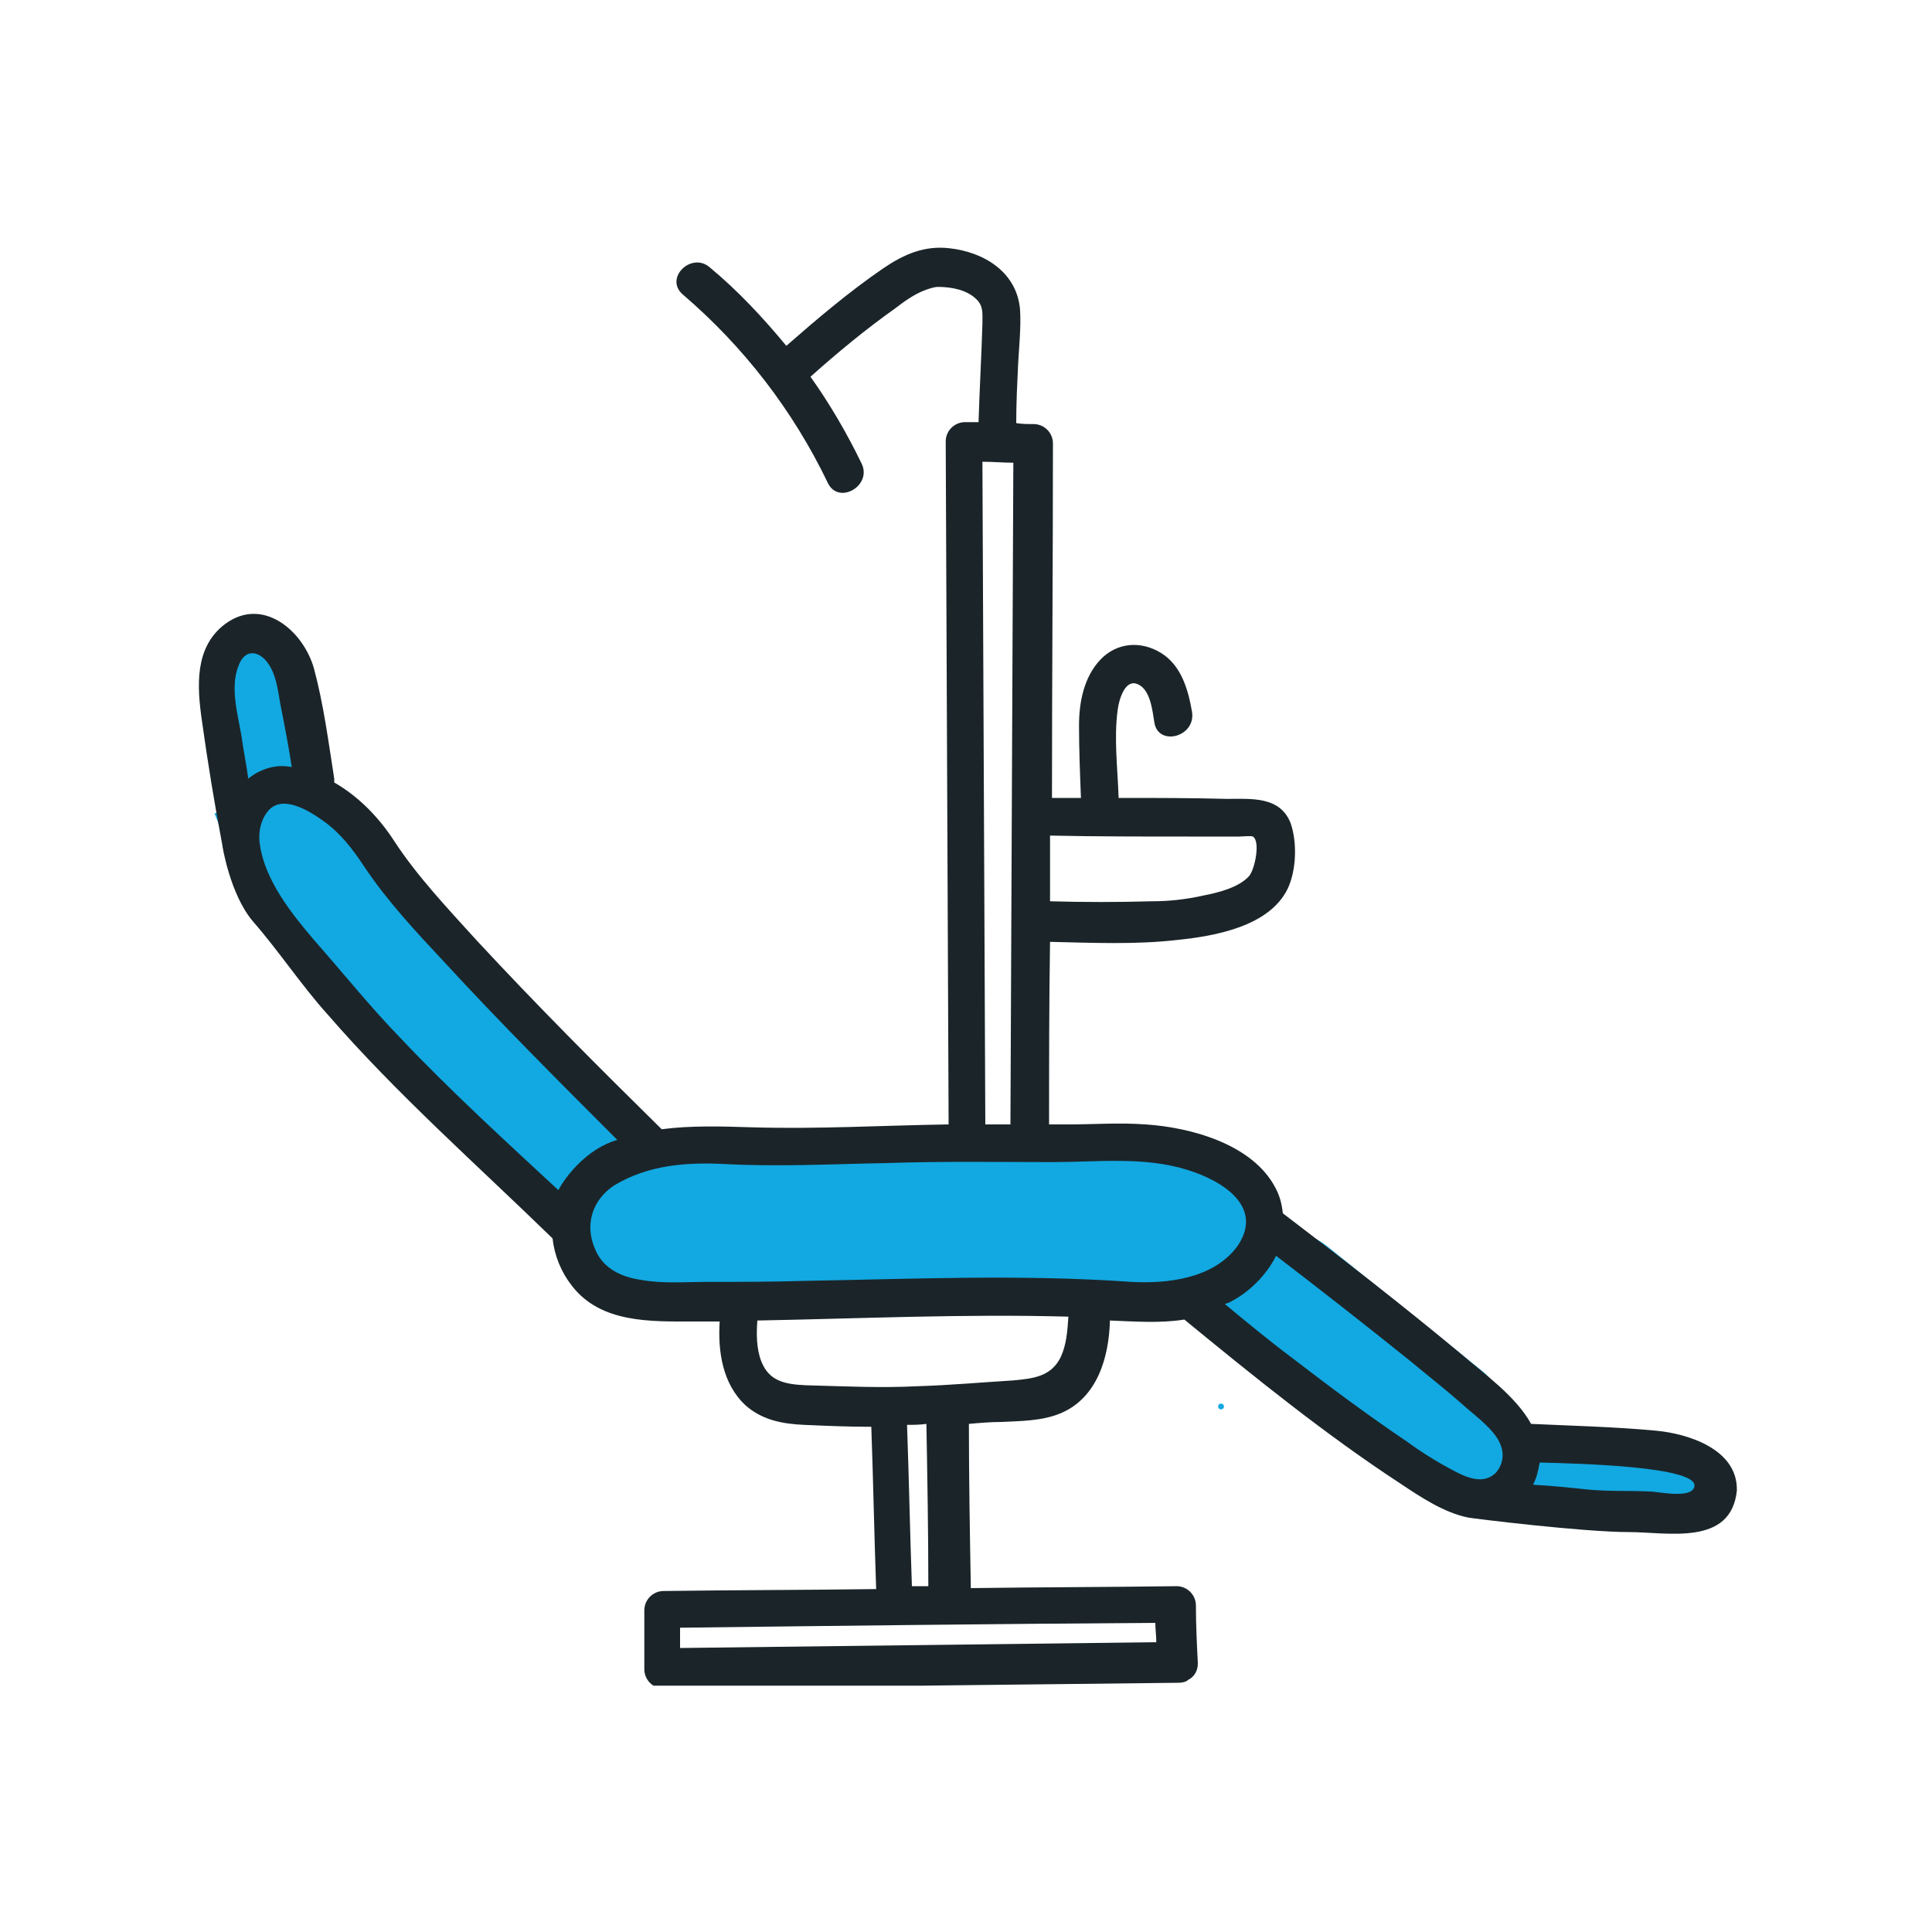 <?xml version="1.0" encoding="utf-8"?>
<!-- Generator: Adobe Illustrator 25.0.1, SVG Export Plug-In . SVG Version: 6.00 Build 0)  -->
<svg version="1.1" xmlns="http://www.w3.org/2000/svg" xmlns:xlink="http://www.w3.org/1999/xlink" x="0px" y="0px"
	 viewBox="0 0 200 200" style="enable-background:new 0 0 200 200;" xml:space="preserve">
<style type="text/css">
	.st0{display:none;}
	.st1{display:inline;}
	.st2{fill:#12A8E1;}
	.st3{fill:#1B2529;}
	.st4{fill:none;}
	.st5{clip-path:url(#SVGID_8_);}
	.st6{fill:#FFFFFF;}
	.st7{display:inline;fill:#12A8E1;}
	.st8{fill:#020203;}
	.st9{clip-path:url(#SVGID_10_);}
	.st10{display:inline;fill:#020203;stroke:#FFFFFF;stroke-width:1.25;stroke-miterlimit:10;}
	.st11{display:inline;fill:#020203;stroke:#010202;stroke-miterlimit:10;}
	.st12{clip-path:url(#SVGID_12_);}
	.st13{clip-path:url(#SVGID_14_);}
	.st14{clip-path:url(#SVGID_16_);}
	.st15{clip-path:url(#SVGID_17_);fill:#12A8E1;}
	.st16{clip-path:url(#SVGID_17_);}
	.st17{clip-path:url(#SVGID_18_);}
	.st18{clip-path:url(#SVGID_19_);}
	.st19{clip-path:url(#SVGID_20_);fill:#12A8E1;}
	.st20{clip-path:url(#SVGID_20_);}
</style>
<g id="Layer_1" class="st0">
</g>
<g id="Layer_2" class="st0">
	<g class="st1">
		<g>
			<g>
				<defs>
					<polygon id="SVGID_2_" points="32.1,56.2 169,56.2 169,154.2 31,154.2 					"/>
				</defs>
				<clipPath id="SVGID_4_">
					<use xlink:href="#SVGID_2_"  style="overflow:visible;"/>
				</clipPath>
			</g>
			<path class="st2" d="M99.5,115.6c-0.1,0.2-3.4,6.1-3.4,10.1c0,1,0.2,1.9,0.5,2.8c0.6,1.5,2.1,2.4,3.8,2.4s3.3-0.9,3.8-2.4
				c0,0,0,0,0,0c0.4-0.9,0.5-1.8,0.5-2.8c0-4.1-3.3-9.9-3.4-10.1C101,114.9,99.9,114.9,99.5,115.6z M102.3,127.8
				c-0.3,0.8-1.1,1-1.8,1c-0.7,0-1.5-0.3-1.8-1c-0.2-0.6-0.4-1.3-0.4-2c0-2.2,1.3-5.3,2.2-7.2c0.9,1.9,2.2,5,2.2,7.2
				C102.6,126.5,102.5,127.1,102.3,127.8z"/>
			<g>
				<path class="st3" d="M167.9,41.1v-3.8c0-0.6-0.5-1.1-1.1-1.1c-0.6,0-1.1,0.5-1.1,1.1v3.8h-4.4v-3.8c0-0.6-0.5-1.1-1.1-1.1
					c-0.6,0-1.1,0.5-1.1,1.1v3.8c-0.6,0-1.1,0.5-1.1,1.1v4.5c0,1.2-0.9,2.1-2.1,2.1h-5.5c-0.6,0-1.1,0.5-1.1,1.1h-2.2
					c0-0.6-0.5-1.1-1.1-1.1h-17.5c-0.6,0-1.1,0.5-1.1,1.1h-2.2c0-0.6-0.5-1.1-1.1-1.1h-5.5c-1.2,0-2.1-0.9-2.1-2.1v-4.5
					c0-0.6-0.5-1.1-1.1-1.1v-3.8c0-0.6-0.5-1.1-1.1-1.1c-0.6,0-1.1,0.5-1.1,1.1v3.8h-4.4v-3.8c0-0.6-0.5-1.1-1.1-1.1
					c-0.6,0-1.1,0.5-1.1,1.1v3.8c-0.6,0-1.1,0.5-1.1,1.1v13.2c0,2.4,1.9,4.3,4.3,4.3h14.3c0.6,0,1.1-0.5,1.1-1.1h2.2
					c0,0.6,0.5,1.1,1.1,1.1h2.2v4.4c0,0.6,0.5,1.1,1.1,1.1h1.1v2.2c-0.6,0-1.1,0.5-1.1,1.1v4.5c0,1.2-0.9,2.1-2.1,2.1h-5.6
					c-0.6,0-1.1,0.5-1.1,1.1h-14.2c0-0.6-0.5-1.1-1.1-1.1H92.3c-0.6,0-1.1,0.5-1.1,1.1H77c0-0.6-0.5-1.1-1.1-1.1h-5.6
					c-1.2,0-2.1-0.9-2.1-2.1v-4.5c0-0.6-0.5-1.1-1.1-1.1v-2.2h1.1c0.6,0,1.1-0.5,1.1-1.1v-4.4h2.2c0.6,0,1.1-0.5,1.1-1.1h2.2
					c0,0.6,0.5,1.1,1.1,1.1h14.3c2.4,0,4.3-1.9,4.3-4.3V42.2c0-0.6-0.5-1.1-1.1-1.1v-3.8c0-0.6-0.5-1.1-1.1-1.1
					c-0.6,0-1.1,0.5-1.1,1.1v3.8h-4.4v-3.8c0-0.6-0.5-1.1-1.1-1.1c-0.6,0-1.1,0.5-1.1,1.1v3.8c-0.6,0-1.1,0.5-1.1,1.1v4.5
					c0,1.2-1,2.1-2.1,2.1h-5.5c-0.6,0-1.1,0.5-1.1,1.1h-2.2c0-0.6-0.5-1.1-1.1-1.1H54c-0.6,0-1.1,0.5-1.1,1.1h-2.2
					c0-0.6-0.5-1.1-1.1-1.1h-5.6c-1.2,0-2.1-0.9-2.1-2.1v-4.5c0-0.6-0.5-1.1-1.1-1.1v-3.8c0-0.6-0.5-1.1-1.1-1.1
					c-0.6,0-1.1,0.5-1.1,1.1v3.8h-4.4v-3.8c0-0.6-0.5-1.1-1.1-1.1c-0.6,0-1.1,0.5-1.1,1.1v3.8c-0.6,0-1.1,0.5-1.1,1.1v13.2
					c0,2.4,1.9,4.3,4.3,4.3h14.3c0.6,0,1.1-0.5,1.1-1.1h2.2c0,0.6,0.5,1.1,1.1,1.1h2.2v4.4c0,0.6,0.5,1.1,1.1,1.1h1.1v2.2
					c-0.6,0-1.1,0.5-1.1,1.1v13.2c0,2.4,1.9,4.3,4.3,4.3h14.3c0.6,0,1.1-0.5,1.1-1.1h14.2c0,0.6,0.5,1.1,1.1,1.1h2.2v4.4
					c0,0.6,0.5,1.1,1.1,1.1v13.1c-0.6,0-1.1,0.5-1.1,1.1v5.5H83.6c-0.6,0-1.1,0.5-1.1,1.1v20.8c0,0.6,0.5,1.1,1.1,1.1h32.9
					c0.6,0,1.1-0.5,1.1-1.1v-20.8c0-0.6-0.5-1.1-1.1-1.1h-11v-5.5c0-0.6-0.5-1.1-1.1-1.1V91.5c0.6,0,1.1-0.5,1.1-1.1V86h2.2
					c0.6,0,1.1-0.5,1.1-1.1H123c0,0.6,0.5,1.1,1.1,1.1h14.3c2.4,0,4.3-1.9,4.3-4.3V68.5c0-0.6-0.5-1.1-1.1-1.1v-2.2h1.1
					c0.6,0,1.1-0.5,1.1-1.1v-4.4h2.2c0.6,0,1.1-0.5,1.1-1.1h2.2c0,0.6,0.5,1.1,1.1,1.1h14.3c2.4,0,4.3-1.9,4.3-4.3V42.2
					C169,41.6,168.5,41.1,167.9,41.1z M160.2,43.3h6.6v2.2h-6.6V43.3z M107.7,45.5v-2.2h6.6v2.2H107.7z M107.7,55.4v-7.7h6.7
					c0.4,1.6,1.6,2.8,3.1,3.2v6.7h-7.7C108.6,57.5,107.7,56.6,107.7,55.4z M119.7,57.5v-6.6h3.3v6.6H119.7z M125.2,56.4V52h2.2v4.4
					H125.2z M140.5,69.6v2.2H134v-2.2H140.5z M59.5,71.7v-2.2H66v2.2H59.5z M85.8,43.3h6.6v2.2h-6.6V43.3z M85.6,47.7h6.7v7.7
					c0,1.2-0.9,2.1-2.1,2.1h-7.7v-6.7C84,50.4,85.2,49.2,85.6,47.7z M80.3,50.9v6.6H77v-6.6H80.3z M74.8,52v4.4h-2.2V52H74.8z
					 M33.2,45.5v-2.2h6.6v2.2H33.2z M33.2,55.4v-7.7h6.7c0.4,1.6,1.6,2.8,3.2,3.2v6.7h-7.7C34.1,57.5,33.2,56.6,33.2,55.4z
					 M45.2,57.5v-6.6h3.3v6.6H45.2z M50.7,56.4V52h2.2v4.4H50.7z M57.3,57.5h-2.2v-6.6h15.3v6.6h-2.2c-0.6,0-1.1,0.5-1.1,1.1V63
					h-8.8v-4.4C58.4,58,57.9,57.5,57.3,57.5z M60.6,65.2H65v2.2h-4.4V65.2z M59.5,81.7v-7.7h6.7c0.4,1.6,1.6,2.8,3.2,3.2v6.7h-7.7
					C60.4,83.8,59.5,82.8,59.5,81.7z M71.5,83.8v-6.6h3.3v6.6H71.5z M77,82.7v-4.4h14.2v4.4H77z M102.6,106.8h0.7v4.4h-6.6v-4.4
					H102.6z M115.3,132H84.7v-18.6h30.7V132z M102.2,104.6h-4.4V91.5h4.4V104.6z M104.4,83.8c-0.6,0-1.1,0.5-1.1,1.1v4.4h-6.6v-4.4
					c0-0.6-0.5-1.1-1.1-1.1h-2.2v-6.6h13.1v6.6H104.4z M108.8,82.7v-4.4H123v4.4H108.8z M125.2,77.2h3.3v6.6h-3.3V77.2z M138.4,83.8
					h-7.7v-6.7c1.6-0.4,2.8-1.6,3.2-3.2h6.7v7.7C140.5,82.8,139.6,83.8,138.4,83.8z M135,67.4v-2.2h4.4v2.2H135z M142.7,57.5
					c-0.6,0-1.1,0.5-1.1,1.1V63h-8.8v-4.4c0-0.6-0.5-1.1-1.1-1.1h-2.2v-6.6h15.3v6.6H142.7z M147.1,56.4V52h2.2v4.4H147.1z
					 M151.5,50.9h3.3v6.6h-3.3V50.9z M164.7,57.5H157v-6.7c1.6-0.4,2.8-1.6,3.2-3.2h6.7v7.7C166.8,56.6,165.9,57.5,164.7,57.5z"/>
			</g>
		</g>
		<g>
			<path class="st4" d="M128.3,81.2c-15.4-15.4-40.4-15.4-55.8,0c-15.4,15.4-15.4,40.4,0,55.8c15.4,15.4,40.4,15.4,55.8,0
				c7.5-7.5,11.6-17.4,11.6-27.9S135.7,88.6,128.3,81.2z"/>
			<g>
				<path class="st4" d="M128.3,81.2c-15.4-15.4-40.4-15.4-55.8,0c-15.4,15.4-15.4,40.4,0,55.8c15.4,15.4,40.4,15.4,55.8,0
					c7.5-7.5,11.6-17.4,11.6-27.9S135.7,88.6,128.3,81.2z"/>
				<g>
					<path class="st2" d="M155.6,160.7l-22-21l1.2-1.4c7-8.3,10.7-18.4,10.7-29.2c0-12.1-4.7-23.4-13.2-31.9
						c-8.5-8.5-19.9-13.2-32-13.2c-12.1,0-23.4,4.7-32,13.2c-8.5,8.5-13.2,19.9-13.2,31.9c0,12.1,4.7,23.4,13.2,31.9
						c8.5,8.5,19.9,13.2,32,13.2c10.8,0,20.9-3.7,29.2-10.7l1.4-1.2l22,21c0.7,0.7,1.9,0.7,2.6,0c0.4-0.4,0.5-0.8,0.5-1.3
						C156.1,161.5,155.9,161,155.6,160.7L155.6,160.7z M129.7,138.4L129.7,138.4c-8.1,8.1-18.7,12.1-29.3,12.1
						c-10.6,0-21.2-4-29.3-12.1c-7.8-7.8-12.1-18.2-12.1-29.3S63.2,87.6,71,79.8c16.2-16.2,42.5-16.2,58.6,0
						c7.8,7.8,12.1,18.2,12.1,29.3C141.8,120.1,137.5,130.6,129.7,138.4z"/>
				</g>
			</g>
		</g>
	</g>
</g>
<g id="Layer_3" class="st0">
	<g class="st1">
		<defs>
			<rect id="SVGID_6_" x="27.5" y="34.1" width="146.2" height="132.9"/>
		</defs>
		<clipPath id="SVGID_8_">
			<use xlink:href="#SVGID_6_"  style="overflow:visible;"/>
		</clipPath>
		<g class="st5">
			<path class="st4" d="M97,111.3c-0.7-0.3-1.3-0.7-1.9-1.1L97,112L97,111.3z"/>
			<path class="st4" d="M93.9,91.2c-2.4-2.3-3.7-3.5-4.3-4.1l-4,4.2l13.9,13.2c0.2,0.1,0.3,0.3,0.5,0.3c0.2,0.1,0.4,0.1,0.6,0.1
				c0.2,0,0.4-0.1,0.6-0.1c0.2-0.1,0.4-0.2,0.5-0.4l1.8-1.9c0.1-0.2,0.3-0.3,0.3-0.5c0.1-0.2,0.1-0.4,0.1-0.6c0-0.2-0.1-0.4-0.1-0.6
				c-0.1-0.2-0.2-0.3-0.4-0.5l-5.3-5C98.1,95.1,96,93.2,93.9,91.2z"/>
			<path class="st3" d="M172,58.8c-0.2-1-0.4-1.9-0.7-2.8c-0.3-0.9-0.6-1.8-1-2.7c-0.4-0.9-0.8-1.7-1.2-2.6c-0.5-0.9-1-1.7-1.5-2.5
				c-0.5-0.8-1.1-1.6-1.7-2.3c-0.6-0.7-1.2-1.4-2-2.1c-0.7-0.7-1.4-1.3-2.2-2c-0.8-0.7-1.6-1.2-2.3-1.7c-0.8-0.5-1.6-1-2.5-1.5
				c-0.8-0.4-1.7-0.8-2.6-1.2c-0.9-0.4-1.8-0.7-2.7-1c-0.9-0.3-1.9-0.5-2.8-0.7c-0.9-0.2-1.9-0.3-2.9-0.4c-0.9-0.1-1.9-0.1-2.9-0.1
				h-9.7c-0.4,0-0.7,0.1-1,0.3c-0.3,0.2-0.5,0.5-0.5,0.9l-0.2,0.8h-20.1l-0.2-0.8c-0.1-0.4-0.3-0.6-0.5-0.9c-0.3-0.2-0.6-0.3-1-0.3
				H100c-1.6,0-3.2,0.1-4.8,0.4c-1.6,0.3-3.1,0.6-4.7,1.2c-1.5,0.5-3,1.1-4.4,1.9c-1.4,0.7-2.7,1.6-4.1,2.6c-1.3,1-2.5,2-3.6,3.2
				c-1.1,1.1-2.1,2.4-3,3.7c-0.9,1.3-1.7,2.7-2.4,4.2c-0.7,1.5-1.2,3-1.7,4.5L71,58.2l-3.9-3.7c-0.6-0.5-1.2-0.9-1.9-1.3
				c-0.7-0.4-1.5-0.7-2.2-0.9c-0.8-0.2-1.5-0.4-2.3-0.5c-0.8-0.1-1.6-0.1-2.4,0c-0.8,0.1-1.6,0.2-2.3,0.4c-0.8,0.2-1.5,0.5-2.2,0.9
				c-0.7,0.4-1.4,0.8-2,1.3c-0.6,0.5-1.2,1-1.7,1.7l-8.2,8.7c-2.9,4.1-4.9,8.6-6.2,13.4c-1.3,4.8-1.7,9.8-1.2,14.7
				c0.1,0.7,0.4,1.4,1,2c0.5,0.6,1.2,1,2,1.2c0.8,0.2,1.5,0.2,2.3,0c0.8-0.2,1.4-0.7,1.9-1.3L56.2,79l0.3-0.1
				c1.5-0.2,2.9,0.1,4.1,1.1l0.1,0.1c1.1,1.1,1.5,2.5,1.3,4l0,0.3L50.3,96.8c-0.4,0.4-0.7,0.9-0.9,1.4c-0.2,0.5-0.3,1.1-0.3,1.6
				c0,0.6,0.1,1.1,0.4,1.6c0.2,0.5,0.5,1,0.9,1.3l8.3,7.8c0.7,0.7,1.6,1.1,2.6,1.1l0.4,0l8.5,8.1v6.5c0,1-0.2,1.9-0.6,2.8
				c-0.4,0.9-0.9,1.7-1.6,2.3c-0.7,0.7-1.5,1.2-2.4,1.5c-0.9,0.4-1.9,0.5-2.8,0.5c-0.2,0-0.4,0.1-0.7,0.2c-0.2,0.1-0.4,0.3-0.6,0.5
				c-0.2,0.2-0.3,0.5-0.3,0.7c-0.1,0.2,0,0.5,0,0.8l0.3,1.2H30.2c-0.2,0-0.4,0-0.6,0.1c-0.2,0.1-0.4,0.2-0.5,0.3
				c-0.2,0.2-0.3,0.3-0.4,0.5c-0.1,0.2-0.1,0.4-0.1,0.6v22.9c0,0.2,0,0.4,0.1,0.6c0.1,0.2,0.2,0.4,0.4,0.5c0.1,0.1,0.3,0.3,0.5,0.4
				c0.2,0.1,0.4,0.1,0.6,0.1h31.1l-0.1,1.1c0,0.2,0,0.5,0.1,0.7c0.1,0.2,0.2,0.4,0.3,0.6c0.2,0.2,0.3,0.3,0.5,0.4
				c0.2,0.1,0.4,0.1,0.7,0.1h9.7c1.3,0,2.8-0.1,4.2-0.3c1.4-0.2,2.7-0.5,4.1-0.9c1.3-0.4,2.7-0.9,3.9-1.4c1.3-0.6,2.5-1.2,3.7-2
				c1.2-0.7,2.3-1.6,3.4-2.5c1.1-0.9,2.1-1.9,3-2.9c0.9-1.1,1.8-2.2,2.5-3.3c0.8-1.1,1.4-2.4,2.1-3.6l0.6-1.2l14.5,13.7
				c0.5,0.4,1,0.8,1.5,1.1c0.5,0.3,1.1,0.6,1.7,0.8c0.6,0.2,1.2,0.4,1.8,0.5c0.6,0.1,1.2,0.2,1.8,0.1c0.6,0,1.2-0.1,1.8-0.2
				c0.6-0.1,1.2-0.3,1.8-0.6c0.6-0.2,1.1-0.6,1.6-0.9c0.5-0.4,1-0.8,1.4-1.2l2.2-2.3c0.4-0.4,0.8-0.9,1.1-1.5
				c0.3-0.5,0.6-1.1,0.8-1.7c0.2-0.6,0.4-1.2,0.5-1.8c0.1-0.6,0.1-1.2,0.1-1.8c0-0.6-0.1-1.2-0.2-1.8c-0.1-0.6-0.3-1.2-0.6-1.8
				c-0.3-0.6-0.6-1.1-0.9-1.6c-0.3-0.5-0.8-1-1.2-1.4l-27.3-25.8l0-9.7l0.6-0.3c1.8-0.8,3.3-1.9,4.4-3.5l0.1-0.1
				c0.3-0.3,0.6-0.7,0.8-1.1c0.2-0.4,0.4-0.8,0.6-1.2c0.2-0.4,0.3-0.8,0.4-1.3c0.1-0.4,0.1-0.9,0.1-1.3c0-0.5-0.1-0.9-0.2-1.3
				c-0.1-0.5-0.2-0.9-0.4-1.3c-0.2-0.4-0.4-0.8-0.7-1.2c-0.3-0.4-0.6-0.7-0.9-1l-4.8-4.5l0-17.4c0-1,0.2-1.9,0.6-2.8
				c0.4-0.9,0.9-1.7,1.6-2.3c0.7-0.7,1.5-1.2,2.4-1.5c0.9-0.4,1.8-0.5,2.8-0.5c0.4,0,0.7-0.1,1-0.4c0.3-0.3,0.5-0.6,0.5-1l0.1-0.9
				h20.2l0.1,0.9c0,0.2,0.1,0.3,0.2,0.5c0.1,0.2,0.2,0.3,0.3,0.4c0.2,0.1,0.3,0.2,0.5,0.3c0.2,0.1,0.4,0.1,0.5,0.1
				c1,0,1.9,0.1,2.8,0.5c0.9,0.3,1.7,0.9,2.4,1.5c0.7,0.7,1.2,1.5,1.6,2.3c0.4,0.9,0.6,1.8,0.6,2.8v10.6c0,0.2,0,0.4,0.1,0.6
				c0.1,0.2,0.2,0.4,0.3,0.5c0.2,0.1,0.3,0.3,0.5,0.3c0.2,0.1,0.4,0.1,0.6,0.1H171c0.2,0,0.4,0,0.6-0.1c0.2-0.1,0.4-0.2,0.5-0.3
				c0.2-0.2,0.3-0.3,0.3-0.5c0.1-0.2,0.1-0.4,0.1-0.6V64.6c0-1-0.1-2-0.1-2.9C172.3,60.7,172.2,59.8,172,58.8z M61.3,159.7H31.8V140
				h29.4V159.7z M59.1,75.9c-1.4-0.3-2.8-0.3-4.2,0.1c-0.3,0.1-0.5,0.2-0.7,0.4L37.7,94l-0.2-2.3c-0.4-4.4,0-8.8,1.2-13
				c1.1-4.3,2.9-8.3,5.4-11.9l0.1-0.1l8.1-8.5c0.3-0.4,0.7-0.8,1.2-1.2c0.5-0.4,1-0.7,1.5-1c0.5-0.3,1-0.5,1.6-0.7
				c0.6-0.2,1.2-0.3,1.7-0.4c0.6-0.1,1.2-0.1,1.8,0c0.6,0,1.2,0.1,1.7,0.3c0.5,0.2,1.1,0.4,1.6,0.6c0.5,0.3,1,0.6,1.5,0.9l6.1,5.8
				l0,0c0.3,0.3,1,0.9,3,2.8c1.1,1,2.1,2,2.4,2.3l1,0.6l-0.9,0.9c-0.6,0.7-2.7,2.9-4.9,5.1c-2.4,2.5-4.8,5.1-5.6,5.9l-1,1.1L64.4,80
				c-0.4-0.8-0.9-1.5-1.6-2.2C61.8,76.9,60.5,76.2,59.1,75.9z M61.7,108.9L52,99.7l29.2-30.8l9.7,9.2l-0.7,0.7
				c-2.2,2.3-5.1,5.4-8.1,8.5l-7.7,8.2c-2.4,2.5-9.5,10-12,12.6L61.7,108.9z M95.9,108.2c0.7,0.7,1.5,1.1,2.4,1.5l0.7,0.2l0,6.7
				l-21.2-20l2.7-2.9L95.9,108.2z M97.2,146c-0.5,1.3-1.1,2.5-1.7,3.5c-0.7,1.1-1.4,2.2-2.2,3.2c-0.8,1-1.7,2-2.7,2.9
				c-1,0.9-2,1.7-3.1,2.4c-1.1,0.7-2.2,1.4-3.4,2c-1.2,0.6-2.4,1-3.7,1.4c-1.2,0.4-2.5,0.7-3.8,0.9c-1.3,0.2-2.6,0.3-3.9,0.3h-8
				l-0.1-0.9c0-0.2,0-0.3,0-0.4c0-0.3,0-1.2,0-4.6c0-5.9,0-16.5,0-18l0,0v-2l0.8-0.2c0.6-0.1,1.2-0.3,1.8-0.6
				c0.6-0.2,1.1-0.5,1.7-0.9c0.5-0.3,1-0.7,1.5-1.2c0.5-0.4,0.9-0.9,1.2-1.4c0.4-0.5,0.7-1,1-1.6c0.3-0.5,0.5-1.1,0.7-1.8
				c0.2-0.6,0.3-1.2,0.3-1.9c0.1-0.7,0.1-1.3,0-1.9l-0.2-2.6l24.1,22.8L97.2,146z M114.5,135.7c5.9,5.6,12.1,11.4,12.7,12l0.1,0.1
				c0.6,0.6,1.1,1.2,1.4,2c0.3,0.8,0.5,1.5,0.5,2.4c0,0.8-0.1,1.6-0.4,2.4c-0.3,0.8-0.7,1.5-1.3,2l0,0l-2.2,2.3
				c-0.6,0.6-1.2,1.1-2,1.4c-0.7,0.3-1.5,0.5-2.4,0.5c-0.1,0-0.1,0-0.2,0c-0.7,0-1.5-0.1-2.2-0.4c-0.8-0.3-1.5-0.7-2.1-1.3
				l-51.8-48.9l0.7-0.7c0.7-0.7,2.7-2.9,4.7-5c2-2.1,4-4.2,4.6-4.9l0.7-0.7l23.8,22.5l0,0C100,121.9,102.5,124.3,114.5,135.7z
				 M104.9,98.8c0.4,0.3,0.6,0.7,0.8,1.1c0.2,0.4,0.3,0.9,0.3,1.4c0,0.5-0.1,1-0.2,1.4c-0.2,0.5-0.4,0.8-0.7,1.2l0,0l-1.8,1.9
				c-0.3,0.3-0.7,0.6-1.2,0.8c-0.4,0.2-0.9,0.3-1.4,0.3c0,0-0.1,0-0.1,0c-0.4,0-0.8-0.1-1.2-0.2c-0.4-0.2-0.8-0.4-1.2-0.7L82.8,91.4
				l6.8-7.1l0.7,0.7c0.1,0.1,2.6,2.5,5,4.7c4.3,4,4.3,4,4.3,4.1L104.9,98.8z M108.1,64.3l-0.8,0.2c-1.1,0.2-2.2,0.7-3.3,1.3
				c-1,0.6-1.9,1.4-2.6,2.3c-0.7,0.9-1.3,1.9-1.7,3.1c-0.4,1.1-0.6,2.3-0.6,3.5l0,14.4l-7.4-7l0.7-0.7c0.4-0.4,0.7-0.9,0.9-1.4
				c0.2-0.5,0.3-1.1,0.3-1.7c0-0.6-0.1-1.1-0.3-1.7c-0.2-0.5-0.5-1-1-1.4l-8.3-7.8c-0.5-0.5-1.1-0.8-1.8-1c-0.7-0.2-1.4-0.2-2.1,0
				l-0.5,0.1l-5.9-5.5l0.1-0.5c0.2-1.5,0.6-3,1.1-4.5c0.5-1.5,1.2-2.9,1.9-4.2c0.8-1.4,1.7-2.6,2.6-3.8c1-1.2,2.1-2.3,3.3-3.3
				c1.2-1,2.4-1.9,3.8-2.7c1.3-0.8,2.7-1.4,4.2-2c1.5-0.5,3-0.9,4.5-1.2c1.5-0.3,3.1-0.4,4.6-0.4h8.1V64.3z M131.6,62h-20.3V40.2
				h20.3V62z M169.4,83.5h-25.6v-9c0-1.2-0.2-2.3-0.6-3.5c-0.4-1.1-1-2.1-1.7-3.1c-0.7-0.9-1.6-1.7-2.6-2.3c-1-0.6-2.1-1.1-3.3-1.3
				l-0.8-0.2v-26h8.1c1.7,0,3.5,0.2,5.2,0.5c1.7,0.3,3.4,0.8,5,1.5c1.6,0.6,3.1,1.5,4.6,2.4c1.4,1,2.8,2.1,4,3.3
				c1.2,1.2,2.3,2.6,3.3,4c1,1.4,1.8,3,2.4,4.6c0.7,1.6,1.2,3.3,1.5,5c0.3,1.7,0.5,3.4,0.5,5.1V83.5z"/>
			<path class="st6" d="M98,114.3l0-3.7c-1.1-0.4-2-0.9-2.8-1.7L80.6,95.1l-1.4,1.4L98,114.3z M97,111.3l0,0.7l-1.9-1.8
				C95.7,110.6,96.4,111,97,111.3z"/>
			<path class="st6" d="M89.5,85.7l-5.4,5.6l14.7,13.8c0.3,0.2,0.5,0.4,0.9,0.5c0.3,0.1,0.7,0.2,1,0.2c0.3,0,0.7-0.1,1-0.2
				c0.3-0.1,0.6-0.3,0.8-0.6l1.8-1.9c0.2-0.2,0.4-0.5,0.5-0.9c0.1-0.3,0.2-0.7,0.2-1c0-0.3-0.1-0.7-0.2-1c-0.1-0.3-0.3-0.6-0.6-0.8
				l-5.3-5C98.8,94.5,89.6,85.7,89.5,85.7z M103.9,100.8c0.1,0.2,0.1,0.4,0.1,0.6c0,0.2,0,0.4-0.1,0.6c-0.1,0.2-0.2,0.4-0.3,0.5
				l-1.8,1.9c-0.2,0.2-0.3,0.3-0.5,0.4c-0.2,0.1-0.4,0.1-0.6,0.1c-0.2,0-0.4,0-0.6-0.1c-0.2-0.1-0.4-0.2-0.5-0.3L85.6,91.3l4-4.2
				c0.7,0.6,1.9,1.8,4.3,4.1c2.2,2,4.2,4,4.3,4l5.3,5C103.7,100.4,103.8,100.6,103.9,100.8z"/>
			<path class="st6" d="M82.1,87.4c3-3.1,5.9-6.3,8.1-8.5l0.7-0.7l-9.7-9.2L52,99.7l9.7,9.2l0.7-0.7c2.5-2.6,9.6-10.2,12-12.6
				L82.1,87.4z M61.7,107.5l-8.3-7.8c8-8.5,19.8-20.9,27.8-29.3l8.3,7.8c-4.2,4.5-11.6,12.3-15.8,16.7
				C71.3,97.3,64.1,104.9,61.7,107.5z"/>
			<path class="st6" d="M99,116.6l0-6.7l-0.7-0.2c-0.9-0.3-1.7-0.8-2.4-1.5L80.5,93.7l-2.7,2.9L99,116.6z M80.6,95.1L95.3,109
				c0.8,0.8,1.7,1.3,2.8,1.7l0,3.7L79.2,96.5L80.6,95.1z"/>
		</g>
	</g>
	<g class="st1">
		<path class="st2" d="M155.8,96.7c-0.3-0.2-0.6-0.3-0.9-0.3c-0.3,0-0.6,0.1-0.9,0.3c-0.3,0.2-0.5,0.4-0.6,0.7
			c-4.1,9.9-8.9,22.7-8.9,26.5c0,0.7,0.1,1.3,0.2,2c0.1,0.7,0.3,1.3,0.6,1.9c0.3,0.6,0.6,1.2,1,1.8c0.4,0.6,0.8,1.1,1.3,1.6
			c0.5,0.5,1,0.9,1.6,1.3c0.6,0.4,1.2,0.7,1.8,1c0.6,0.3,1.3,0.5,1.9,0.6c1.3,0.3,2.7,0.3,4,0c0.7-0.1,1.3-0.3,1.9-0.6
			c0.6-0.3,1.2-0.6,1.8-1c0.6-0.4,1.1-0.8,1.6-1.3c0.5-0.5,0.9-1,1.3-1.6c0.4-0.6,0.7-1.2,1-1.8c0.3-0.7,0.5-1.3,0.6-1.9
			c0.1-0.7,0.2-1.3,0.2-2c0-3.8-4.8-16.7-8.9-26.5C156.3,97.1,156.1,96.9,155.8,96.7z M161.5,126.7c-0.4,0.9-0.9,1.6-1.6,2.3
			c-0.7,0.7-1.4,1.2-2.3,1.5c-0.9,0.4-1.8,0.5-2.7,0.5c-0.9,0-1.9-0.2-2.7-0.5c-0.9-0.4-1.6-0.9-2.3-1.5c-0.7-0.7-1.2-1.4-1.6-2.3
			c-0.4-0.9-0.5-1.8-0.5-2.7c0-3.1,4.3-14.5,6.2-19.3l0.9-2.4l0.9,2.4c1.9,4.8,6.2,16.2,6.2,19.3
			C162.1,124.9,161.9,125.8,161.5,126.7z"/>
	</g>
</g>
<g id="Layer_3_copy" class="st0">
	<g class="st1">
		<path class="st2" d="M155.8,96.7c-0.3-0.2-0.6-0.3-0.9-0.3c-0.3,0-0.6,0.1-0.9,0.3c-0.3,0.2-0.5,0.4-0.6,0.7
			c-4.1,9.9-8.9,22.7-8.9,26.5c0,0.7,0.1,1.3,0.2,2c0.1,0.7,0.3,1.3,0.6,1.9c0.3,0.6,0.6,1.2,1,1.8c0.4,0.6,0.8,1.1,1.3,1.6
			c0.5,0.5,1,0.9,1.6,1.3c0.6,0.4,1.2,0.7,1.8,1c0.6,0.3,1.3,0.5,1.9,0.6c1.3,0.3,2.7,0.3,4,0c0.7-0.1,1.3-0.3,1.9-0.6
			c0.6-0.3,1.2-0.6,1.8-1c0.6-0.4,1.1-0.8,1.6-1.3c0.5-0.5,0.9-1,1.3-1.6c0.4-0.6,0.7-1.2,1-1.8c0.3-0.7,0.5-1.3,0.6-1.9
			c0.1-0.7,0.2-1.3,0.2-2c0-3.8-4.8-16.7-8.9-26.5C156.3,97.1,156.1,96.9,155.8,96.7z M161.5,126.7c-0.4,0.9-0.9,1.6-1.6,2.3
			c-0.7,0.7-1.4,1.2-2.3,1.5c-0.9,0.4-1.8,0.5-2.7,0.5c-0.9,0-1.9-0.2-2.7-0.5c-0.9-0.4-1.6-0.9-2.3-1.5c-0.7-0.7-1.2-1.4-1.6-2.3
			c-0.4-0.9-0.5-1.8-0.5-2.7c0-3.1,4.3-14.5,6.2-19.3l0.9-2.4l0.9,2.4c1.9,4.8,6.2,16.2,6.2,19.3
			C162.1,124.9,161.9,125.8,161.5,126.7z"/>
	</g>
	<g class="st1">
		<path class="st4" d="M73.5,125.2c0.1,0.6,0.1,1.2,0,1.9c-0.1,0.6-0.2,1.2-0.3,1.9c-0.2,0.6-0.4,1.2-0.7,1.8
			c-0.3,0.6-0.6,1.1-1,1.6c-0.4,0.5-0.8,1-1.2,1.4c-0.5,0.4-1,0.8-1.5,1.2c-0.5,0.3-1.1,0.6-1.7,0.9c-0.6,0.2-1.2,0.4-1.8,0.6
			l-0.8,0.2v2l0,0c0,1.5,0,12.2,0,18c0,3.4,0,4.4,0,4.6c0,0.1,0,0.2,0,0.4l0.1,0.9h8c1.3,0,2.6-0.1,3.9-0.3c1.3-0.2,2.6-0.5,3.8-0.9
			c1.3-0.4,2.5-0.9,3.7-1.4c1.2-0.5,2.3-1.2,3.4-2c1.1-0.7,2.1-1.6,3.1-2.4c1-0.9,1.9-1.9,2.7-2.9c0.8-1,1.6-2.1,2.2-3.2
			c0.6-1.1,1.2-2.3,1.7-3.5l0.3-0.6l-24.1-22.8L73.5,125.2z"/>
		<path class="st4" d="M95.3,89.7c-2.4-2.3-5-4.7-5-4.7l-0.7-0.7l-6.8,7.1l15.4,14.5c0.4,0.3,0.7,0.6,1.2,0.7
			c0.4,0.2,0.8,0.2,1.2,0.2c0,0,0.1,0,0.1,0c0.5,0,0.9-0.1,1.4-0.3c0.4-0.2,0.8-0.5,1.2-0.8l1.8-1.9l0,0c0.3-0.3,0.6-0.7,0.7-1.2
			c0.2-0.4,0.2-0.9,0.2-1.4c0-0.5-0.1-0.9-0.3-1.4c-0.2-0.4-0.5-0.8-0.8-1.1l-5.3-5C99.5,93.8,99.5,93.8,95.3,89.7z"/>
		<path class="st4" d="M99.4,121.4L75.6,98.9l-0.7,0.7c-0.6,0.7-2.6,2.8-4.6,4.9c-2,2.1-4,4.2-4.7,5l-0.7,0.7l51.8,48.9
			c0.6,0.6,1.3,1,2.1,1.3c0.7,0.3,1.5,0.4,2.2,0.4c0.1,0,0.1,0,0.2,0c0.8,0,1.6-0.2,2.4-0.5c0.7-0.3,1.4-0.8,2-1.4l2.2-2.3l0,0
			c0.6-0.6,1-1.3,1.3-2c0.3-0.8,0.4-1.6,0.4-2.4c0-0.8-0.2-1.6-0.5-2.4c-0.3-0.7-0.8-1.4-1.4-2l-0.1-0.1c-0.7-0.6-6.8-6.4-12.7-12
			C102.5,124.3,100,121.9,99.4,121.4L99.4,121.4z"/>
		<rect x="31.8" y="140" class="st4" width="29.4" height="19.7"/>
		<path class="st4" d="M64.4,80l0.6,1.3l1-1.1c0.8-0.8,3.2-3.4,5.6-5.9c2.2-2.3,4.2-4.5,4.9-5.1l0.9-0.9l-1-0.6
			c-0.3-0.3-1.3-1.3-2.4-2.3c-2-1.9-2.7-2.6-3-2.8l0,0l-6.1-5.8c-0.5-0.4-1-0.7-1.5-0.9c-0.5-0.3-1.1-0.5-1.6-0.6
			c-0.6-0.2-1.1-0.3-1.7-0.3c-0.6,0-1.2,0-1.8,0c-0.6,0.1-1.2,0.2-1.7,0.4c-0.6,0.2-1.1,0.4-1.6,0.7c-0.5,0.3-1,0.6-1.5,1
			c-0.5,0.4-0.9,0.8-1.2,1.2l-8.1,8.5l-0.1,0.1c-2.5,3.7-4.3,7.7-5.4,11.9c-1.1,4.3-1.5,8.7-1.2,13l0.2,2.3l16.5-17.6
			c0.2-0.2,0.5-0.4,0.7-0.4c1.4-0.4,2.8-0.4,4.2-0.1c1.4,0.3,2.7,1,3.7,1.9C63.5,78.4,64.1,79.2,64.4,80z"/>
		<path class="st4" d="M102.3,91.9l4.8,4.5c0.3,0.3,0.6,0.6,0.9,1c0.3,0.4,0.5,0.7,0.7,1.2c0.2,0.4,0.3,0.8,0.4,1.3
			c0.1,0.4,0.2,0.9,0.2,1.3c0,0.5,0,0.9-0.1,1.3c-0.1,0.4-0.2,0.9-0.4,1.3c-0.2,0.4-0.4,0.8-0.6,1.2c-0.2,0.4-0.5,0.7-0.8,1.1
			l-0.1,0.1c-1.2,1.6-2.6,2.7-4.4,3.5l-0.6,0.3l0,9.7l27.3,25.8c0.5,0.4,0.9,0.9,1.2,1.4c0.3,0.5,0.6,1,0.9,1.6
			c0.2,0.6,0.4,1.2,0.6,1.8c0.1,0.6,0.2,1.2,0.2,1.8c0,0.7,0,1.3-0.1,1.8c-0.1,0.6-0.3,1.2-0.5,1.8c-0.2,0.6-0.5,1.1-0.8,1.7
			c-0.3,0.5-0.7,1-1.1,1.5l-2.2,2.3c-0.4,0.4-0.9,0.8-1.4,1.2c-0.5,0.4-1,0.7-1.6,0.9c-0.6,0.2-1.1,0.4-1.8,0.6
			c-0.6,0.1-1.2,0.2-1.8,0.2c-0.6,0-1.2,0-1.8-0.1c-0.6-0.1-1.2-0.3-1.8-0.5c-0.6-0.2-1.1-0.5-1.7-0.8c-0.5-0.3-1-0.7-1.5-1.1
			L100,147.7l-0.6,1.2c-0.6,1.3-1.3,2.5-2.1,3.6c-0.7,1.1-1.6,2.2-2.5,3.3c-0.9,1-1.9,2-3,2.9c-1.1,0.9-2.2,1.7-3.4,2.5
			c-1.2,0.7-2.4,1.4-3.7,2c-1.2,0.6-2.6,1-3.9,1.4c-1.3,0.4-2.7,0.7-4.1,0.9c-1.4,0.2-2.8,0.3-4.2,0.3h-9.7c-0.2,0-0.4,0-0.7-0.1
			c-0.2-0.1-0.4-0.2-0.5-0.4c-0.1-0.2-0.3-0.3-0.3-0.6c-0.1-0.2-0.1-0.4-0.1-0.7l0.1-1.1H30.2c-0.2,0-0.4,0-0.6-0.1
			c-0.2-0.1-0.4-0.2-0.5-0.4c-0.2-0.2-0.3-0.3-0.4-0.5c-0.1-0.2-0.1-0.4-0.1-0.6v-22.9c0-0.2,0-0.4,0.1-0.6c0.1-0.2,0.2-0.4,0.4-0.5
			c0.1-0.1,0.3-0.3,0.5-0.3c0.2-0.1,0.4-0.1,0.6-0.1h31.3l-0.3-1.2c-0.1-0.3-0.1-0.5,0-0.8c0.1-0.3,0.2-0.5,0.3-0.7
			c0.2-0.2,0.4-0.4,0.6-0.5c0.2-0.1,0.5-0.2,0.7-0.2c1,0,1.9-0.1,2.8-0.5c0.9-0.4,1.7-0.9,2.4-1.5c0.7-0.7,1.2-1.5,1.6-2.3
			c0.4-0.9,0.6-1.8,0.6-2.8v-6.5l-8.5-8.1l-0.4,0c-1-0.1-1.9-0.4-2.6-1.1l-8.3-7.8c-0.4-0.4-0.7-0.8-0.9-1.3c-0.2-0.5-0.3-1-0.4-1.6
			c0-0.5,0.1-1.1,0.3-1.6c0.2-0.5,0.5-1,0.9-1.4L62,84.5l0-0.3c0.2-1.5-0.3-2.9-1.3-4l-0.1-0.1c-1.2-1-2.6-1.4-4.1-1.1L56.2,79
			L41.5,94.6c-0.5,0.6-1.2,1-1.9,1.3c-0.8,0.2-1.5,0.2-2.3,0c-0.8-0.2-1.4-0.6-2-1.2c-0.5-0.6-0.9-1.3-1-2
			c-0.5-4.9-0.1-9.9,1.2-14.7c1.3-4.8,3.3-9.3,6.2-13.4l8.2-8.7c0.5-0.6,1.1-1.2,1.7-1.7c0.6-0.5,1.3-0.9,2-1.3
			c0.7-0.4,1.5-0.7,2.2-0.9c0.8-0.2,1.5-0.4,2.3-0.4c0.8-0.1,1.6-0.1,2.4,0c0.8,0.1,1.6,0.3,2.3,0.5c0.7,0.2,1.5,0.6,2.2,0.9
			c0.7,0.4,1.4,0.8,1.9,1.3l3.9,3.7"/>
		<path class="st4" d="M81.2,70.3c-8,8.4-19.8,20.9-27.8,29.3l8.3,7.8c2.5-2.6,9.6-10.2,12-12.6c4.2-4.4,11.6-12.2,15.8-16.7
			L81.2,70.3z"/>
		<path class="st4" d="M97,111.3c-0.7-0.3-1.3-0.7-1.9-1.1L97,112L97,111.3z"/>
		<path class="st2" d="M71.5,56.6"/>
	</g>
	<g class="st1">
		<polygon class="st4" points="102.2,119.6 105.9,123.1 102.2,119.6 		"/>
		<polygon class="st4" points="69.3,118.8 70.3,119.7 70.3,119.7 		"/>
		<polygon class="st4" points="99.9,147.7 110.4,157.6 100,147.7 		"/>
		<path class="st4" d="M127.4,147.8L127.4,147.8c-0.8-0.7-6.9-6.5-12.8-12.1c-12-11.3-14.5-13.7-15.1-14.3l0,0L75.6,98.9l-0.7,0.7
			c-0.6,0.7-2.6,2.8-4.6,4.9c-2,2.1-4,4.2-4.7,5l-0.7,0.7l51.8,48.9c0.6,0.6,1.3,1,2.1,1.3c0.7,0.3,1.5,0.4,2.2,0.4
			c0.1,0,0.1,0,0.2,0c0.8,0,1.6-0.2,2.4-0.5c0.7-0.3,1.4-0.8,2-1.4l2.2-2.3l0,0c0.6-0.6,1-1.3,1.3-2c0.3-0.8,0.4-1.6,0.4-2.4
			c0-0.8-0.2-1.6-0.5-2.4C128.4,149,128,148.3,127.4,147.8z"/>
		<path class="st4" d="M64.4,80l0.6,1.3l1-1.1c0.8-0.8,3.2-3.4,5.6-5.9c2.2-2.3,4.2-4.5,4.9-5.1l0.9-0.9l-1-0.6
			c-0.3-0.3-1.3-1.3-2.4-2.3c-2-1.9-2.7-2.6-3-2.8l0,0l-6.1-5.8c-0.5-0.4-1-0.7-1.5-0.9c-0.5-0.3-1.1-0.5-1.6-0.6
			c-0.6-0.2-1.1-0.3-1.7-0.3c-0.6,0-1.2,0-1.8,0c-0.6,0.1-1.2,0.2-1.7,0.4c-0.6,0.2-1.1,0.4-1.6,0.7c-0.5,0.3-1,0.6-1.5,1
			c-0.5,0.4-0.9,0.8-1.2,1.2l-8.1,8.5l-0.1,0.1c-2.5,3.7-4.3,7.7-5.4,11.9c-1.1,4.3-1.5,8.7-1.2,13l0.2,2.3l16.5-17.6
			c0.2-0.2,0.5-0.4,0.7-0.4c1.4-0.4,2.8-0.4,4.2-0.1c1.4,0.3,2.7,1,3.7,1.9C63.5,78.4,64.1,79.2,64.4,80z"/>
		<path class="st4" d="M98.4,109.8l0-0.1c-0.4-0.1-0.8-0.3-1.1-0.5c0,0,0,0,0,0C97.6,109.5,98,109.7,98.4,109.8z"/>
		<path class="st4" d="M89.5,84.2l-6.8,7.1l15.4,14.5c0.4,0.3,0.7,0.6,1.2,0.7c0.4,0.2,0.8,0.2,1.2,0.2c0,0,0.1,0,0.1,0
			c0.5,0,0.9-0.1,1.4-0.3c0.4-0.2,0.8-0.5,1.2-0.8l1.8-1.9l0,0c0.3-0.3,0.6-0.7,0.7-1.2c0.2-0.4,0.2-0.9,0.2-1.4
			c0-0.5-0.1-0.9-0.3-1.4c-0.2-0.4-0.5-0.8-0.8-1.1l-5.3-5c0,0,0,0-4.3-4.1c-2.4-2.3-5-4.7-5-4.7L89.5,84.2z"/>
		<path class="st4" d="M82.1,87.4c3-3.1,5.9-6.3,8.1-8.5l0.7-0.7l-9.7-9.2L52,99.7l9.7,9.2l0.7-0.7c2.5-2.6,9.6-10.2,12-12.6
			L82.1,87.4z"/>
		<path class="st4" d="M73.5,125.2c0.1,0.6,0.1,1.2,0,1.9c-0.1,0.6-0.2,1.2-0.3,1.9c-0.2,0.6-0.4,1.2-0.7,1.8
			c-0.3,0.6-0.6,1.1-1,1.6c-0.4,0.5-0.8,1-1.2,1.4c-0.5,0.4-1,0.8-1.5,1.2c-0.5,0.3-1.1,0.6-1.7,0.9c-0.6,0.2-1.2,0.4-1.8,0.6
			l-0.8,0.2v2l0,0c0,1.5,0,12.2,0,18c0,3.4,0,4.4,0,4.6c0,0.1,0,0.2,0,0.4l0.1,0.9h8c1.3,0,2.6-0.1,3.9-0.3c1.3-0.2,2.6-0.5,3.8-0.9
			c1.3-0.4,2.5-0.9,3.7-1.4c1.2-0.5,2.3-1.2,3.4-2c1.1-0.7,2.1-1.6,3.1-2.4c1-0.9,1.9-1.9,2.7-2.9c0.8-1,1.6-2.1,2.2-3.2
			c0.6-1.1,1.2-2.3,1.7-3.5l0.3-0.6l-24.1-22.8L73.5,125.2z"/>
		<rect x="31.8" y="140" class="st4" width="29.4" height="19.7"/>
		<path class="st2" d="M132.3,150.2c-0.1-0.6-0.3-1.2-0.6-1.8c-0.3-0.6-0.6-1.1-0.9-1.6c-0.3-0.5-0.8-1-1.2-1.4L106,123.2v0
			l-0.1-0.1l-3.7-3.5v0l-3.2-3l-1.6-1.5L77.8,96.6l2.7-2.9l15.4,14.5c0.1,0.1,0.3,0.2,0.4,0.3l0.5,0.3c0.2,0.1,0.3,0.2,0.5,0.3
			c0.2,0.1,0.3,0.2,0.5,0.3l0,0c0.1,0.1,0.2,0.2,0.3,0.2l0.3,0.2c0.2,0.1,0.4,0.2,0.7,0.2c1.9,0.4,3.8-0.3,3.8-0.3
			c1.8-0.8,3.3-1.9,4.4-3.5l0.1-0.1c0.3-0.3,0.6-0.7,0.8-1.1c0.2-0.4,0.4-0.8,0.6-1.2c0.2-0.4,0.3-0.8,0.4-1.3
			c0.1-0.4,0.1-0.9,0.1-1.3c0-0.5-0.1-0.9-0.2-1.3c-0.1-0.5-0.2-0.9-0.4-1.3c-0.2-0.4-0.4-0.8-0.7-1.2c-0.3-0.4-0.6-0.7-0.9-1
			l-3.7-3.5l-4.3-4.1l-7.4-7l0.7-0.7c0.4-0.4,0.7-0.9,0.9-1.4c0.2-0.5,0.3-1.1,0.3-1.7c0-0.6-0.1-1.1-0.3-1.7c-0.2-0.5-0.5-1-1-1.4
			l-8.3-7.8c-0.5-0.5-1.1-0.8-1.8-1c-0.7-0.2-1.4-0.2-2.1,0l-0.5,0.1l-5.9-5.5l0,0L71,58.2l-3.9-3.7c-0.6-0.5-1.2-0.9-1.9-1.3
			c-0.7-0.4-1.5-0.7-2.2-0.9c-0.8-0.2-1.5-0.4-2.3-0.5c-0.8-0.1-1.6-0.1-2.4,0c-0.8,0.1-1.6,0.2-2.3,0.4c-0.8,0.2-1.5,0.5-2.2,0.9
			c-0.7,0.4-1.4,0.8-2,1.3c-0.6,0.5-1.2,1-1.7,1.7l-8.2,8.7c-2.9,4.1-4.9,8.6-6.2,13.4c-1.3,4.8-1.7,9.8-1.2,14.7
			c0.1,0.7,0.4,1.4,1,2c0.5,0.6,1.2,1,2,1.2c0.8,0.2,1.5,0.2,2.3,0c0.8-0.2,1.4-0.7,1.9-1.3L56.2,79l0.3-0.1
			c1.5-0.2,2.9,0.1,4.1,1.1l0.1,0.1c1.1,1.1,1.5,2.5,1.3,4l0,0.3L50.3,96.8c-0.4,0.4-0.7,0.9-0.9,1.4c-0.2,0.5-0.3,1.1-0.3,1.6
			c0,0.6,0.1,1.1,0.4,1.6c0.2,0.5,0.5,1,0.9,1.3l8.3,7.8c0.7,0.7,1.6,1.1,2.6,1.1l0.4,0l7.6,7.1l1,0.9v0l29.7,28l0,0l10.4,9.8
			l4.1,3.8c0.5,0.4,1,0.8,1.5,1.1c0.5,0.3,1.1,0.6,1.7,0.8c0.6,0.2,1.2,0.4,1.8,0.5c0.6,0.1,1.2,0.2,1.8,0.1c0.6,0,1.2-0.1,1.8-0.2
			c0.6-0.1,1.2-0.3,1.8-0.6c0.6-0.2,1.1-0.6,1.6-0.9c0.5-0.4,1-0.8,1.4-1.2l2.2-2.3c0.4-0.4,0.8-0.9,1.1-1.5
			c0.3-0.5,0.6-1.1,0.8-1.7c0.2-0.6,0.4-1.2,0.5-1.8c0.1-0.6,0.1-1.2,0.1-1.8C132.5,151.4,132.4,150.8,132.3,150.2z M95.3,89.7
			c4.3,4,4.3,4,4.3,4.1l5.3,5c0.4,0.3,0.6,0.7,0.8,1.1c0.2,0.4,0.3,0.9,0.3,1.4c0,0.5-0.1,1-0.2,1.4c-0.2,0.5-0.4,0.8-0.7,1.2l0,0
			l-1.8,1.9c-0.3,0.3-0.7,0.6-1.2,0.8c-0.4,0.2-0.9,0.3-1.4,0.3c0,0-0.1,0-0.1,0c-0.4,0-0.8-0.1-1.2-0.2c-0.4-0.2-0.8-0.4-1.2-0.7
			L82.8,91.4l6.8-7.1l0.7,0.7C90.3,85,92.9,87.4,95.3,89.7z M59.1,75.9c-1.4-0.3-2.8-0.3-4.2,0.1c-0.3,0.1-0.5,0.2-0.7,0.4L37.7,94
			l-0.2-2.3c-0.4-4.4,0-8.8,1.2-13c1.1-4.3,2.9-8.3,5.4-11.9l0.1-0.1l8.1-8.5c0.3-0.4,0.7-0.8,1.2-1.2c0.5-0.4,1-0.7,1.5-1
			c0.5-0.3,1-0.5,1.6-0.7c0.6-0.2,1.2-0.3,1.7-0.4c0.6-0.1,1.2-0.1,1.8,0c0.6,0,1.2,0.1,1.7,0.3c0.5,0.2,1.1,0.4,1.6,0.6
			c0.5,0.3,1,0.6,1.5,0.9l6.1,5.8l0,0c0.3,0.3,1,0.9,3,2.8c1.1,1,2.1,2,2.4,2.3l1,0.6l-0.9,0.9c-0.6,0.7-2.7,2.9-4.9,5.1
			c-2.4,2.5-4.8,5.1-5.6,5.9l-1,1.1L64.4,80c-0.4-0.8-0.9-1.5-1.6-2.2C61.8,76.9,60.5,76.2,59.1,75.9z M61.7,108.9L52,99.7
			l29.2-30.8l9.7,9.2l-0.7,0.7c-2.2,2.3-5.1,5.4-8.1,8.5l-7.7,8.2c-2.4,2.5-9.5,10-12,12.6L61.7,108.9z M128.9,154.5
			c-0.3,0.8-0.7,1.5-1.3,2l0,0l-2.2,2.3c-0.6,0.6-1.2,1.1-2,1.4c-0.7,0.3-1.5,0.5-2.4,0.5c-0.1,0-0.1,0-0.2,0
			c-0.7,0-1.5-0.1-2.2-0.4c-0.8-0.3-1.5-0.7-2.1-1.3l-51.8-48.9l0.7-0.7c0.7-0.7,2.7-2.9,4.7-5c2-2.1,4-4.2,4.6-4.9l0.7-0.7
			l23.8,22.5l0,0c0.6,0.5,3.1,2.9,15.1,14.3c5.9,5.6,12.1,11.4,12.7,12l0.1,0.1c0.6,0.6,1.1,1.2,1.4,2c0.3,0.8,0.5,1.5,0.5,2.4
			C129.3,152.9,129.2,153.7,128.9,154.5z"/>
		<polygon class="st6" points="106,123.2 106,123.2 105.9,123.1 		"/>
		<path class="st6" d="M96.3,108.5c0.3,0.2,0.6,0.4,0.9,0.6C96.9,108.9,96.6,108.7,96.3,108.5z"/>
	</g>
	<path class="st7" d="M98.9,109.1c-0.1-0.1-0.2-0.2-0.3-0.2c0,0-0.1,0-0.1,0c0,0,0,0-0.1,0c-0.1-0.1-0.2-0.2-0.3-0.2
		c-0.1-0.1-0.2-0.1-0.3-0.1c0-0.1-0.1-0.1-0.2-0.1c0,0,0,0,0,0c0-0.1-0.1-0.1-0.2-0.1c0,0,0,0-0.1,0c0,0,0,0,0,0
		c0,0-0.1-0.1-0.1-0.1c0,0-0.1,0-0.1-0.1c0,0,0,0,0,0c0,0-0.1,0-0.1-0.1c0,0,0,0,0,0c0-0.1-0.1-0.1-0.2-0.1c0,0,0,0-0.1-0.1
		c0-0.1-0.1-0.1-0.1-0.1c0,0-0.1-0.1-0.2-0.1c-0.1,0-0.1,0-0.2,0c-0.1,0-0.1,0-0.2,0.1c0,0-0.1,0.1-0.1,0.1
		c-0.1,0.1-0.1,0.1-0.1,0.2c0,0,0,0.1,0,0.1c0,0.1,0,0.2,0.1,0.3c0,0.1,0.1,0.1,0.2,0.2c0,0,0.1,0.1,0.1,0.1
		c0.1,0.1,0.1,0.1,0.2,0.2c0,0,0.1,0,0.1,0c0,0,0,0,0,0c0.2,0.3,0.5,0.6,0.9,0.8c0.3,0.2,0.7,0.3,1,0.3c0.1,0,0.3,0,0.4-0.1
		c0.1-0.1,0.2-0.2,0.2-0.3C99,109.3,99,109.2,98.9,109.1z"/>
</g>
<g id="Layer_5" class="st0">
	<g class="st1">
		<path class="st8" d="M104.7,86.3c-1-1.3-2.5-2.1-4.2-2.1c-1.7,0-3.2,0.8-4.2,2.1H79.7c-1-1.3-2.5-2.1-4.2-2.1
			c-1.7,0-3.2,0.8-4.2,2.1H56.8V63c0-1.4,1.1-2.5,2.5-2.5h3.9c1,1.2,2.5,2.1,4.2,2.1s3.2-0.8,4.2-2.1H81c1,0,1.7-0.8,1.7-1.7V45.5
			c0-1-0.8-1.7-1.7-1.7h-9.4c-1-1.3-2.5-2.1-4.2-2.1c-1.7,0-3.2,0.8-4.2,2.1h-3.5c-10.8,0-19.6,8.8-19.6,19.6v22.9H21
			c-8.9,0-16.1,7.2-16.1,16.2v9.9c-1.3,1-2.1,2.5-2.1,4.2s0.8,3.2,2.1,4.2v11.1c0,1,0.8,1.7,1.7,1.7h13.2c1,0,1.7-0.8,1.7-1.7v-11.1
			c1.3-1,2.1-2.5,2.1-4.2s-0.8-3.2-2.1-4.2v-7.7c0-0.9,0.8-1.7,1.7-1.7h48c1,1.2,2.5,2.1,4.2,2.1c1.7,0,3.2-0.8,4.2-2v7.1
			c-1.2,1-2.1,2.5-2.1,4.2c0,1.7,0.8,3.2,2.1,4.2V173c0,1,0.8,1.7,1.7,1.7h13.2c1,0,1.7-0.8,1.7-1.7v-54.4c1.2-1,2.1-2.5,2.1-4.2
			c0-1.7-0.8-3.2-2.1-4.2V103c1,1.2,2.5,2,4.2,2c1.7,0,3.2-0.8,4.2-2.1 M83.1,109v-7.8c0-1-0.8-1.7-1.7-1.7h-0.6v-9.7h14.3v9.7h-0.6
			c-1,0-1.7,0.8-1.7,1.7v7.8H83.1L83.1,109z M81,114.3c0-1,0.8-1.8,1.8-1.8H93c1,0,1.8,0.8,1.8,1.8s-0.8,1.9-1.8,1.9H82.9
			C81.9,116.2,81,115.4,81,114.3z M98.6,89.5c0-1,0.8-1.8,1.8-1.8c1,0,1.8,0.8,1.8,1.8v10.2c0,1-0.8,1.8-1.8,1.8
			c-1,0-1.8-0.8-1.8-1.8V89.5z M83.1,171.2v-51.5h9.7v51.5H83.1z M73.6,89.5c0-1,0.8-1.8,1.8-1.8c1,0,1.8,0.8,1.8,1.8v10.2
			c0,1-0.8,1.8-1.8,1.8c-1,0-1.8-0.8-1.8-1.8V89.5z M18.3,114.7c1,0,1.8,0.8,1.8,1.8s-0.8,1.8-1.8,1.8H8.1c-1,0-1.8-0.8-1.8-1.8
			s0.8-1.8,1.8-1.8H18.3z M8.3,130.1v-8.2h9.7v8.2H8.3z M21,89.8h49.1v9.7H23.3c-2.9,0-5.2,2.3-5.2,5.2v6.5H8.3v-8.8
			C8.3,95.4,14,89.7,21,89.8z M79.3,57h-6.5v-9.7h6.5V57z M65.6,47c0-1,0.8-1.8,1.8-1.8c1,0,1.8,0.8,1.8,1.8v10.2
			c0,1-0.8,1.8-1.8,1.8c-1,0-1.8-0.8-1.8-1.8V47z M53.3,63v23.2h-9.7V63.4c0-8.9,7.2-16.2,16.1-16.2h2.4V57h-2.7
			C56,57,53.3,59.7,53.3,63z"/>
	</g>
</g>
<g id="Layer_6" class="st0">
	<g class="st1">
		<defs>
			<polygon id="SVGID_9_" points="19.8,44.7 145.8,44.7 145.8,171.7 39.1,145.5 			"/>
		</defs>
		<clipPath id="SVGID_10_">
			<use xlink:href="#SVGID_9_"  style="overflow:visible;"/>
		</clipPath>
		<g class="st9">
			<path class="st8" d="M59,136.1c-0.4-0.2-0.7-0.5-1.1-0.8c-0.1-0.1-0.3-0.2-0.4-0.3c-0.3-0.2-0.6-0.4-0.9-0.6
				c-0.2-0.1-0.4-0.2-0.5-0.3c-1-0.7-1.9-1.5-2.8-2.3c-0.3-0.3-0.7-0.6-1-0.9c-0.4-0.4-0.8-0.7-1.2-1.1c-0.9-0.7-1.7-1.5-2.5-2.3
				c-0.1-0.1-0.3-0.3-0.4-0.5c-0.2-0.3-0.5-0.6-0.8-0.9c-0.2,0.3-0.4,0.5-0.7,0.8c1.5,2,3.3,3.7,5.3,5.3c0.5,0.4,0.9,0.7,1.4,1.1
				c0.7,0.5,1.4,1,2,1.6c0.3,0.3,0.7,0.6,1,0.9c0.6,0.5,1.1,1,1.7,1.4L59,136.1z M83.3,89.3c-3.8,2.7-7.3,5.8-10.5,9.1
				c-1.1,1.2,17-23.7,15.9-22.5c-1.6,1.8-3.3,3.6-5,5.4c-1.2,1.3-2.5,2.8-4.1,4.6c-0.7,0.8-1.3,1.6-2,2.4c-0.3,0.4-0.7,0.7-1,1.1
				c-0.2,0.2-0.5,0.5-0.7,0.8l-3.1,3.5c-1.7,2-3.4,3.9-5.2,5.9l-14.7,16.7l-0.1,0.1l9.3,8.2c0.5,0.5,1,0.9,1.6,1.3
				c0.5,0.4,1.1,0.7,1.6,1.1l0.6,0.4c0.5,0.3,1,0.7,1.6,1l20.4-23.3c0.5-0.6,0.9-1.1,1.3-1.8c0.2-0.3,0.5-0.6,0.7-0.9
				c0.2-0.3,0.5-0.6,0.6-0.9c0.4-0.7-18.4,24.8-17.9,24.2c0.1-0.2,0.3-0.4,0.4-0.5c1.2-1.6,2.5-3.2,3.9-5c2.9-3.5,5.7-6.8,8.2-9.6
				c1.1-1.2,2.1-2.4,3.2-3.6c1.9-2.1,3.8-4.3,5.6-6.4l0.4-0.4c0.5-0.6,1-1.1,1.5-1.7c0.7-0.8,1.5-1.7,2.3-2.5
				c0.8-0.8,1.5-1.6,2.2-2.2c0.4-0.4,0.9-0.7,1.3-1c0.3-0.2,0.5-0.4,0.8-0.6c3.3-2.6,6.5-5.1,9.8-7.5c3.3-2.5,6.2-4.6,9-6.5
				c0.5-0.4,1.1-0.7,1.6-1c1-0.6,1.9-1.2,2.8-1.9c0.4-0.3,0.8-0.6,1.3-0.9c-0.2-0.7-0.4-1.3-0.7-2c-0.7-1.5-1.5-3-2.4-4.3
				c-0.5-0.9-1.1-1.7-1.9-2.4l-9.7,5.1c-1.5,0.8-3.1,1.6-4.7,2.4c-2,1-4.1,2.1-6.1,3.1c-3.7,2.1-7.1,4.5-10.4,7.2L83.3,89.3z
				 M134.5,54.2c1.1,0.2,2.1,0.8,2.8,1.6c0.8,0.8,1.4,1.7,2.1,2.4c1.7,2.1,3.4,4.3,5.1,6.4c0.7,0.8,1.2,1.7,1.3,2.8
				c-0.1,1.2-0.5,2.1-1.3,2.9l-0.1,0.1c-2.2,2.5-4.8,4.4-7.8,5.8c-0.7,0.4-1.4,0.6-2.1,0.6c-1.2-0.1-2.2-0.5-3.1-1.2
				c-0.4-0.3-0.7-0.5-1.2-0.7c-0.4-0.2-0.7-0.1-1,0.2c-0.3,0.2-0.5,0.4-0.8,0.6c-0.4,0.2-0.8,0.5-1.1,0.8c-1,0.8-2,1.5-3,2.1
				c-0.5,0.3-1.1,0.7-1.6,1c-2.8,1.9-5.7,4-9,6.5c-3.3,2.5-6.5,4.9-9.8,7.5c-0.3,0.2-0.6,0.4-0.9,0.6c-0.4,0.3-0.8,0.5-1.1,0.8
				c-0.7,0.6-1.4,1.3-2.1,2.1c-1.3,1.3-2.5,2.8-3.7,4.1l-0.4,0.4c-1.9,2.2-3.7,4.3-5.6,6.5c-1.1,1.2-2.1,2.4-3.2,3.6
				c-2.4,2.8-5.3,6.1-8.1,9.6c-1.4,1.7-2.7,3.3-3.9,4.9c-0.1,0.2-0.3,0.4-0.4,0.5c-0.4,0.5-0.8,1.1-1.2,1.7
				c-0.2,0.4,18.7-25.3,18.4-25c-0.2,0.2-0.4,0.5-0.6,0.7c-0.4,0.7-0.9,1.4-1.5,2l-20.9,23.8c-0.2,0.2-0.4,0.5-0.6,0.7
				c-0.5,0.7-1,1.2-1.6,1.8c-0.4,0.3-0.9,0.5-1.4,0.6c-0.3,0.1-0.6,0.2-0.8,0.4c-0.1,0.1-0.2,0.2-0.3,0.2s-0.3,0.1-0.4,0.1l-5.9,6.8
				c-1.4,1.7-3,3.1-4.8,4.3c-0.3,0.2-0.6,0.2-0.9,0.1c-4.1-1.3-7.2-4.3-9.9-7.4c-0.9-1-1.7-2-2.3-3.2c-0.2-0.4-0.4-0.9-0.5-1.4
				c-0.1-0.3,0-0.7,0.2-0.9c1.4-1.6,2.9-3.3,4.3-5c1.4-1.7,2.9-3.5,4.3-5.1c0.5-0.8,0.8-1.6,0.9-2.5c0.1-0.8,0.3-1.6,0.6-2.4
				c0.4-0.7,0.8-1.3,1.4-1.8c0.2-0.2,0.3-0.3,0.5-0.5L66,98.4c1.7-2,3.5-3.9,5.2-5.9l3.1-3.5c0.3-0.3,0.6-0.6,0.9-0.9
				c0.3-0.3,0.6-0.6,0.9-0.9c0.7-0.8,1.3-1.6,2-2.4c1.6-1.9,2.9-3.4,4.2-4.7c1.7-1.8,3.3-3.6,4.9-5.4c1.1-1.2,2.2-2.5,3.4-3.7
				c3.3-3.4-12.3,19.6-8.5,16.8l7.9-6.1c3.4-2.7,6.9-5.2,10.7-7.4c2-1.1,4.1-2.2,6.2-3.2c1.5-0.8,3.1-1.5,4.6-2.4l12.8-6.8
				c0-0.2,0-0.5,0-0.7c0.1-0.5,0.4-1,0.8-1.4c0.3-0.4,0.7-0.8,1.1-1.1c0.4-0.3,0.8-0.6,1.2-0.8l-1.8-3.4c-0.2-0.4-0.4-0.7-0.6-1.1
				c-0.1-0.2-0.2-0.4-0.4-0.6c-0.1-0.2-0.2-0.3-0.3-0.5c-0.2-0.3-0.4-0.7-0.6-1.1c-0.8-1.4-1.5-2.9-2.2-4.4
				c-0.1-0.2-0.2-0.5-0.2-0.7c0-0.6,0.3-1,0.8-1.3c0.3-0.2,0.5-0.2,0.8-0.2c0.3,0,0.6,0.2,0.7,0.4l0.1,0.1c0.5,0.4,1,0.9,1.3,1.4
				c0.6,0.9,1.2,1.7,1.8,2.6l0.3,0.5c0.9,1.2,1.8,2.4,2.7,3.6c0.5,0.6,0.9,1.1,1.4,1.7c0.2-0.2,0.5-0.3,0.7-0.4
				C132.9,54.3,133.7,54.1,134.5,54.2z M135.8,57.2c-0.4-0.5-0.9-0.9-1.5-1c-0.5,0-0.9,0.1-1.3,0.3c-0.7,0.4-1.4,0.8-2,1.3
				c-0.4,0.3-0.9,0.7-1.3,1c-0.3,0.2-0.5,0.3-0.8,0.5c-0.5,0.3-1,0.6-1.4,1c-0.3,0.3-0.6,0.6-0.9,0.9c-0.1,0.1-0.2,0.3-0.3,0.4
				c0,0,0,0,0,0.1c0.1,0.1,0.2,0.3,0.3,0.5c1.2,0,2.3,0.3,3.2,1c1,0.8,1.8,1.8,2.2,3c0.3,0.7,0.4,1.4,0.4,2.2c0,0.8-0.2,1.6-0.5,2.3
				c-0.3,0.8-0.6,1.6-1,2.4c0,0,0.1,0,0.1,0c0.6,0.2,1.1,0.5,1.6,0.9c0.2,0.1,0.4,0.3,0.6,0.4c0.2-0.4,0.5-0.7,0.9-1l0.2-0.2
				c0.5-0.4,0.9-1,1.3-1.4c0.5-0.5,1-1,1.6-1.4c1.2-1,2.6-1.9,4-2.7c0.4-0.2,0.9-0.4,1.3-0.6c0.4-0.1,0.7-0.2,1.1-0.2
				c-0.2-0.4-0.4-0.7-0.7-1c-1.7-2.1-3.4-4.3-5.1-6.4C137.2,58.8,136.5,58,135.8,57.2z M122.9,46.4c-0.1,0-0.1-0.1-0.2-0.1l0,0
				c0,0-0.1,0-0.1,0.1c0,0,0.1,0.1,0.1,0.1c0.5,1.1,1,2.2,1.6,3.3c0.3-0.1,0.7-0.2,1-0.2c-0.5-0.6-0.9-1.3-1.4-2
				C123.6,47.1,123.3,46.7,122.9,46.4z M126.1,50.7c-0.1,0-0.1,0-0.2,0c-0.3,0-0.7,0-1,0.1c0.2,0.3,0.4,0.6,0.5,0.9
				c0.1,0.2,0.2,0.3,0.3,0.4c0,0.1,0.1,0.1,0.1,0.2c0.5-0.1,1-0.1,1.5-0.1C126.9,51.8,126.5,51.2,126.1,50.7z M128.4,53.6
				C128.3,53.6,128.3,53.6,128.4,53.6c-0.6-0.1-1.2-0.1-1.8-0.1c0.1,0.1,0.1,0.2,0.2,0.4l0.4,0.8l1.8-0.3c0,0,0-0.1-0.1-0.1
				C128.7,54.1,128.6,53.9,128.4,53.6z M130.2,56c-0.1-0.1-0.2-0.2-0.2-0.3c-0.2,0-0.4,0-0.6-0.1c-0.1,0-0.1,0-0.2,0l-1.4,0.2
				l0.7,1.4c0,0,0,0,0,0c0.4-0.3,0.8-0.6,1.2-0.9C130,56.2,130.1,56.1,130.2,56z M143.5,68.1c-0.2,0-0.5,0.1-0.7,0.2
				c-0.4,0.1-0.8,0.3-1.1,0.5c-1.3,0.7-2.6,1.6-3.8,2.6c-0.5,0.4-1,0.8-1.5,1.3c-0.5,0.5-0.9,1-1.4,1.5c-0.1,0.1-0.2,0.2-0.3,0.2
				c-0.2,0.2-0.4,0.3-0.5,0.5c0,0,0.1,0,0.1,0c0.5,0,0.9-0.2,1.3-0.4c2.7-1.3,5.1-3.1,7.2-5.4C143.1,68.8,143.3,68.5,143.5,68.1
				L143.5,68.1z M128.5,66.7c-0.2-1-0.7-1.8-1.2-2.4c-0.6-0.6-1.2-0.9-1.9-0.7c-0.2,0-0.3,0.1-0.5,0.2c-0.1,0-0.2,0.1-0.3,0.1
				l-1.3,1c0.5,0.7,0.9,1.5,1.3,2.4c0.7,1.4,1.3,2.9,1.8,4.5c0.2,0.6,0.3,1.2,0.5,1.8c0.3-0.2,0.6-0.4,0.9-0.5
				c0.3-0.9,0.6-1.8,0.9-2.8c0.2-0.6,0.3-1.2,0.3-1.9C128.8,67.8,128.7,67.2,128.5,66.7L128.5,66.7z M66.7,129.4
				c-0.5-0.3-0.9-0.6-1.4-0.9l-0.6-0.4c-0.6-0.3-1.2-0.7-1.7-1.1c-0.6-0.4-1.1-0.9-1.6-1.4l-9.3-8.2c-0.3,0.2-0.5,0.5-0.6,0.8
				c-0.2,0.6-0.4,1.3-0.5,2c-0.1,0.5-0.2,1-0.3,1.5c1.6,1.4,3.3,2.8,4.8,4.3c0.4,0.4,0.9,0.9,1.3,1.3l0.5,0.5c1.4,1.5,3,2.7,4.7,3.8
				l0.2,0.1c0.3,0.2,0.6,0.3,0.9,0.6c0.1,0,0.1,0,0.2,0c0.4-0.3,0.8-0.5,1.3-0.6c0.3-0.1,0.5-0.2,0.8-0.3c0.5-0.4,0.9-0.9,1.3-1.4
				C66.5,129.6,66.6,129.5,66.7,129.4z M61.9,132.8c-0.1-0.1-0.3-0.2-0.4-0.2l-0.2-0.1c-1.8-1.1-3.5-2.4-4.9-4l-0.5-0.5
				c-0.4-0.4-0.9-0.8-1.3-1.3c-1.4-1.4-3-2.7-4.5-4c-0.2,0.3-0.3,0.6-0.6,0.8c-0.4,0.5-0.8,0.9-1.2,1.4c0.3,0.3,0.7,0.7,1,1.1
				c0.1,0.1,0.2,0.3,0.4,0.4c0.7,0.8,1.5,1.5,2.3,2.2c0.4,0.4,0.8,0.7,1.3,1.1c0.3,0.3,0.7,0.6,1,1c0.8,0.8,1.6,1.5,2.6,2.2
				c0.2,0.1,0.3,0.2,0.5,0.3c0.3,0.2,0.7,0.4,1,0.7c0.2,0.1,0.3,0.3,0.5,0.4c0.3,0.3,0.6,0.5,1,0.7c0,0,0,0,0.1,0L61.9,132.8z
				 M46.1,127.8c-0.3,0.3-0.6,0.6-0.8,1c-0.1,0.1-0.2,0.2-0.2,0.3c0.3,0.3,0.6,0.6,0.9,0.9c2.1,1.9,4.3,3.8,6.6,5.6
				c1.4,1.1,2.9,2.1,4.4,3.1l0.6-0.6c-0.6-0.5-1.2-0.9-1.7-1.4c-0.3-0.3-0.6-0.6-1-0.8c-0.6-0.5-1.3-1-2-1.5c-0.5-0.4-1-0.7-1.4-1.1
				C49.4,131.5,47.6,129.7,46.1,127.8z M56,139.6l0.1-0.1c-1.5-1-2.9-2-4.3-3c-2.3-1.8-4.5-3.7-6.7-5.6c-0.3-0.3-0.6-0.5-0.9-0.8
				l-0.1,0.2c0.1,0.2,0.3,0.3,0.4,0.4c0.1,0.1,0.3,0.2,0.4,0.3c0.2,0.2,0.4,0.4,0.6,0.7l0.2,0.2c0.6,0.6,1.2,1.2,1.8,1.7
				c0.5,0.4,1,0.9,1.5,1.3c0.2,0.2,0.4,0.4,0.5,0.6c0.3,0.3,0.5,0.6,0.8,0.8c0.4,0.3,0.8,0.6,1.2,0.9c1.3,1,2.7,1.9,4.1,2.8
				C55.7,139.9,55.9,139.7,56,139.6z M44.1,131.7c-0.1-0.1-0.2-0.2-0.3-0.3c-0.2-0.1-0.3-0.3-0.5-0.4c-0.7,0.8-1.3,1.6-2,2.3
				c0.1,0.2,0.1,0.4,0.2,0.5c0.5,1,1.2,1.9,2,2.7c2.4,2.7,5.2,5.4,8.6,6.7c1-0.7,1.9-1.5,2.7-2.3c-1.3-0.9-2.7-1.8-3.9-2.8
				c-0.5-0.3-0.9-0.7-1.3-1c-0.3-0.3-0.6-0.6-0.8-0.9c-0.2-0.2-0.3-0.4-0.5-0.6c-0.4-0.4-0.9-0.9-1.4-1.3c-0.7-0.6-1.4-1.2-2-1.9
				l-0.2-0.3C44.4,132.1,44.2,131.9,44.1,131.7z"/>
		</g>
	</g>
</g>
<g id="Layer_7" class="st0">
	<path class="st10" d="M171.1,37.6c0.3,1.1,1,1.5,2.1,1.1l6.2-2c1.1-0.4,1.6-1.1,1.2-2.3c-1-3.7-3.3-14.4-9.9-10.1
		c-1.7,1.1-2.3,3-2.4,4.9c0,0.7-0.5,1.3-1.2,1.5l-26.5,8.5c-1,0.3-1.4,1-1,2l0.4,1.3c0.3,0.9,1,1.3,1.9,1l26.4-8.6
		c0.6-0.2,1.3,0,1.7,0.6C170.6,36.1,170.9,36.8,171.1,37.6z M139.7,49.2C139.7,49.2,139.7,49.2,139.7,49.2c-1.1,0.4-2.3-0.3-2.7-1.4
		l-3-9.5c0,0,0,0,0,0c-0.3-0.9,0.2-1.9,1.1-2.2l27.5-8.9c0.4-0.1,0.7-0.4,0.9-0.7c3.2-4.9,4.6-8.4,11.4-7.7
		c7.8,0.8,9.6,12.2,11.5,18.7c0.3,1-0.2,2-1.2,2.3l-3.5,1.1c0,0,0,0,0,0c-0.5,0.2-0.7,0.7-0.6,1.1l1.3,3.8c0.4,1.3,0,2.1-1.4,2.4
		l-1.3,0.2c-0.9,0.2-1.7-0.4-1.9-1.2l-0.9-3.4c-0.1-0.5-0.7-0.9-1.2-0.7c-3.8,1-6.3,3.7-8.3-1.6c-0.3-0.7-0.7-0.9-1.4-0.7
		L139.7,49.2z"/>
	<path class="st11" d="M180.7,49.7c-0.3,0.3-0.4,0.7-0.3,1.1l0.9,2.7c0.2,0.6,0.8,0.8,1.3,0.7s0.8-0.8,0.7-1.3l-0.9-2.7
		c-0.2-0.6-0.8-0.8-1.3-0.7C180.9,49.5,180.8,49.6,180.7,49.7z"/>
	<path class="st11" d="M182.5,56c-0.3,0.3-0.4,0.7-0.3,1.1l0.9,2.7c0.2,0.5,0.8,0.8,1.3,0.7c0.6-0.2,0.8-0.8,0.7-1.3l-0.9-2.7
		c-0.2-0.5-0.8-0.8-1.3-0.7C182.7,55.8,182.6,55.9,182.5,56z"/>
	<path class="st11" d="M184.5,62.2c-0.3,0.3-0.4,0.7-0.3,1.1l0.9,2.7c0.2,0.6,0.8,0.8,1.3,0.7c0.6-0.2,0.9-0.8,0.7-1.3l-0.9-2.7
		c-0.2-0.5-0.8-0.8-1.3-0.7C184.8,62,184.6,62.1,184.5,62.2z"/>
</g>
<g id="Layer_8" class="st0">
	<g class="st1">
		<g>
			<path class="st2" d="M75.7,33.5c-3.2-1.2-6.4-2.5-9.5-3.4c-1.3-0.8-12.4-7.3-12.9-7.6c-0.1-0.1-0.2-0.1-0.3-0.1l-4.6-1.1L47.8,21
				l-0.1,0c-0.1,0-0.3,0-0.4,0c-0.1,0-0.3,0.1-0.4,0.1c-0.1,0.1-0.2,0.2-0.3,0.3c-0.1,0.1-0.1,0.2-0.2,0.4l0,0l-0.8,3.1
				c0,0.1-0.1,0.1-0.2,0.2c-0.3,0.1-0.5,0.1-0.8,0L44.3,25l0,0l-4.4-1.1l-4-1c-0.3-0.1-0.5-0.2-0.7-0.4c-0.1-0.1-0.1-0.2-0.1-0.3
				l0.6-2.4l0.6-2.5c0,0,0,0,0,0c0.1-0.3,0.2-0.5,0.3-0.7c0.2-0.2,0.4-0.4,0.6-0.5c0.2-0.1,0.5-0.2,0.8-0.3c0.3,0,0.5,0,0.8,0
				l5.4,1.3l9.8,2.4l0,0c0.2,0,0.4,0.1,0.6,0.2c0,0,0,0,0,0c0.4,0.3,11.9,5.4,12.3,5.5c0,0,0.1,0,0.1,0c0.1,0,0.1,0,0.2,0L83.8,31
				l1-2.1l-17-5.4c-0.1,0-0.2,0-0.3-0.1c-1-0.4-10.8-4.8-11.7-5.3c-0.4-0.3-0.8-0.4-1.3-0.5l-13.3-3.3l-1.9-0.5
				c-0.3-0.1-0.5-0.1-0.8-0.1c-0.3,0-0.5,0-0.8,0c-0.3,0-0.5,0.1-0.8,0.2c-0.3,0.1-0.5,0.2-0.7,0.4c-0.2,0.1-0.5,0.3-0.7,0.5
				s-0.4,0.4-0.5,0.6c-0.2,0.2-0.3,0.5-0.4,0.7c-0.1,0.2-0.2,0.5-0.3,0.7c0,0,0,0,0,0L34,18.2l-0.9,3.6c-0.1,0.4-0.1,0.7,0,1.1
				c0.1,0.4,0.3,0.7,0.5,1c0.3,0.4,0.7,0.7,1.2,0.9l-0.2,0.6l-0.4,1.6c-0.3,1.1,0.6,2.2,2.1,2.5l1.5,0.4l2,0.5l0,0l0,0l1.4,0.4
				c1.1,0.3,2,0,2.6-0.5c0.2-0.2,0.3-0.5,0.4-0.7l0.3-1.1l0.3-1.1c0.5,0,1,0,1.5-0.2c0.3-0.1,0.6-0.3,0.8-0.6c0.3-0.3,0.5-0.6,0.6-1
				l0.5-2.1l2.3,0.6l1.7,0.4c0.4,0.2,1.7,1,6.5,3.9c6.5,3.8,6.5,3.8,6.6,3.9c3.1,0.9,6.3,2.2,9.5,3.4c3.8,1.5,7.4,2.9,10.7,3.7
				l0-2.1C82.6,36.1,79.1,34.8,75.7,33.5z M42.8,26.8l-0.5,1.9c-0.2,0-0.3,0-0.5,0l-2.5-0.6l0,0l-2.5-0.6l0,0
				c-0.2,0-0.3-0.1-0.5-0.2l0.1-0.2l0.4-1.7L42.8,26.8L42.8,26.8l0.2,0L42.8,26.8z"/>
			<path class="st4" d="M36.3,27.2c0.1,0.1,0.3,0.2,0.5,0.2l0,0L36.4,27L36.3,27.2z"/>
			<path class="st8" d="M47.3,20.9c-0.1,0-0.3,0.1-0.4,0.1c-0.1,0.1-0.2,0.2-0.3,0.3c-0.1,0.1-0.1,0.2-0.2,0.4l0,0
				c0-0.1,0.1-0.3,0.2-0.4c0.1-0.1,0.2-0.2,0.3-0.3C47,21,47.1,21,47.3,20.9c0.1,0,0.3,0,0.4,0l0.1,0c0,0-0.1,0-0.1-0.1
				C47.6,20.9,47.4,20.9,47.3,20.9z"/>
			<polygon class="st8" points="44.3,25 44.3,25 44.3,25 			"/>
			<polygon class="st8" points="39.8,30.3 39.8,30.3 39.8,30.3 			"/>
			<polygon class="st8" points="42.8,26.8 42.9,26.8 42.8,26.7 			"/>
			<polygon class="st8" points="39.3,28.1 39.3,28.1 39.3,28.1 			"/>
			<path class="st3" d="M36,36.9c-0.1,0.2,0,0.5,0.1,0.7c0.1,0.2,0.2,0.4,0.5,0.5c0.2,0.1,0.4,0.2,0.7,0.1c0.2,0,0.4-0.1,0.6-0.3
				l0,0c0.1-0.1,0.2-0.3,0.3-0.5l1.7-7.1l-2-0.5L36,36.9z"/>
			<polygon class="st8" points="46.4,21.7 46.4,21.7 46.4,21.7 			"/>
		</g>
		<g>
			<g>
				<g>
					<path class="st3" d="M148.1,105.2H131c-0.8,0-1.7,0-2.5-0.1c-0.8-0.1-1.7-0.2-2.5-0.4c-0.8-0.2-1.6-0.4-2.4-0.6
						c-0.8-0.2-1.6-0.5-2.4-0.8s-1.5-0.7-2.3-1.1s-1.5-0.8-2.2-1.3s-1.4-1-2-1.5c-0.6-0.5-1.3-1.1-1.9-1.7c-0.6-0.6-1.2-1.2-1.7-1.9
						c-0.5-0.6-1-1.3-1.5-2c-0.5-0.7-0.9-1.4-1.3-2.2s-0.8-1.5-1.1-2.3c-0.3-0.8-0.6-1.6-0.8-2.4c-0.2-0.8-0.4-1.6-0.6-2.4
						c-0.2-0.8-0.3-1.6-0.4-2.5c-0.1-0.8-0.1-1.7-0.1-2.5V61.1c0-0.2,0-0.4,0.1-0.5c0.1-0.2,0.2-0.3,0.3-0.5
						c0.1-0.1,0.3-0.2,0.5-0.3c0.2-0.1,0.4-0.1,0.5-0.1c0.2,0,0.4,0,0.5,0.1s0.3,0.2,0.5,0.3c0.1,0.1,0.2,0.3,0.3,0.5
						c0.1,0.2,0.1,0.4,0.1,0.5v18.5c0,0.7,0,1.5,0.1,2.2c0.1,0.7,0.2,1.5,0.3,2.2c0.1,0.7,0.3,1.5,0.5,2.2c0.2,0.7,0.5,1.4,0.8,2.1
						c0.3,0.7,0.6,1.4,1,2s0.7,1.3,1.1,1.9c0.4,0.6,0.9,1.2,1.3,1.8c0.5,0.6,1,1.1,1.5,1.7c0.5,0.5,1.1,1,1.7,1.5
						c0.6,0.5,1.2,0.9,1.8,1.3c0.6,0.4,1.3,0.8,1.9,1.1s1.3,0.7,2,1c0.7,0.3,1.4,0.5,2.1,0.8c0.7,0.2,1.4,0.4,2.2,0.5
						c0.7,0.1,1.5,0.3,2.2,0.3c0.7,0.1,1.5,0.1,2.2,0.1h17.1c0.2,0,0.4,0,0.5,0.1c0.2,0.1,0.3,0.2,0.5,0.3c0.1,0.1,0.2,0.3,0.3,0.5
						c0.1,0.2,0.1,0.4,0.1,0.5c0,0.2,0,0.4-0.1,0.5c-0.1,0.2-0.2,0.3-0.3,0.5c-0.1,0.1-0.3,0.2-0.5,0.3
						C148.4,105.1,148.3,105.2,148.1,105.2z"/>
				</g>
			</g>
			<path class="st3" d="M132.4,99.5H131c-0.6,0-1.3,0-1.9-0.1c-0.6-0.1-1.3-0.2-1.9-0.3c-0.6-0.1-1.3-0.3-1.9-0.5
				c-0.6-0.2-1.2-0.4-1.8-0.7c-0.6-0.2-1.2-0.5-1.8-0.8c-0.6-0.3-1.1-0.6-1.7-1c-0.5-0.4-1.1-0.7-1.6-1.2c-0.5-0.4-1-0.9-1.4-1.3
				c-0.5-0.5-0.9-0.9-1.3-1.4c-0.4-0.5-0.8-1-1.2-1.6c-0.4-0.5-0.7-1.1-1-1.7c-0.3-0.6-0.6-1.2-0.8-1.8c-0.2-0.6-0.5-1.2-0.7-1.8
				c-0.2-0.6-0.3-1.3-0.5-1.9c-0.1-0.6-0.2-1.3-0.3-1.9c-0.1-0.6-0.1-1.3-0.1-2V61.1c0-0.2,0-0.4,0.1-0.5c0.1-0.2,0.2-0.3,0.3-0.5
				c0.1-0.1,0.3-0.2,0.5-0.3c0.2-0.1,0.4-0.1,0.5-0.1c0.2,0,0.4,0,0.5,0.1c0.2,0.1,0.3,0.2,0.5,0.3c0.1,0.1,0.2,0.3,0.3,0.5
				c0.1,0.2,0.1,0.4,0.1,0.5v18.5c0,0.6,0,1.1,0.1,1.7c0.1,0.6,0.1,1.1,0.2,1.7c0.1,0.5,0.2,1.1,0.4,1.6c0.2,0.5,0.4,1.1,0.6,1.6
				c0.2,0.5,0.5,1,0.7,1.5c0.3,0.5,0.6,1,0.9,1.4s0.6,0.9,1,1.3c0.4,0.4,0.7,0.8,1.1,1.2c0.4,0.4,0.8,0.8,1.2,1.1s0.9,0.7,1.3,1
				c0.5,0.3,0.9,0.6,1.4,0.9c0.5,0.3,1,0.5,1.5,0.7c0.5,0.2,1,0.4,1.6,0.6c0.5,0.2,1.1,0.3,1.6,0.4c0.5,0.1,1.1,0.2,1.7,0.2
				c0.6,0.1,1.1,0.1,1.7,0.1h1.4c0.2,0,0.4,0,0.5,0.1c0.2,0.1,0.3,0.2,0.5,0.3c0.1,0.1,0.2,0.3,0.3,0.5c0.1,0.2,0.1,0.4,0.1,0.5
				c0,0.2,0,0.4-0.1,0.5c-0.1,0.2-0.2,0.3-0.3,0.5c-0.1,0.1-0.3,0.2-0.5,0.3S132.6,99.5,132.4,99.5z"/>
			<g>
				<path class="st3" d="M157.2,131.7c0.2,0.1,0.3,0.2,0.5,0.3c0.1,0.1,0.2,0.3,0.3,0.5s0.1,0.4,0.1,0.5l0,8.5c0,0.2,0,0.4-0.1,0.5
					c-0.1,0.2-0.2,0.3-0.3,0.5c-0.1,0.1-0.3,0.2-0.5,0.3s-0.4,0.1-0.5,0.1l-5.7,0c-0.2,0-0.4,0-0.5-0.1c-0.2-0.1-0.3-0.2-0.5-0.3
					c-0.1-0.1-0.2-0.3-0.3-0.5c-0.1-0.2-0.1-0.4-0.1-0.5l0-8.5c0-0.2,0-0.4,0.1-0.5c0.1-0.2,0.2-0.3,0.3-0.5
					c0.1-0.1,0.3-0.2,0.5-0.3c0.2-0.1,0.4-0.1,0.5-0.1l5.7,0C156.9,131.6,157,131.6,157.2,131.7z M152.4,140.1l2.8,0l0-5.7l-2.8,0
					L152.4,140.1z"/>
				<path class="st3" d="M165.7,96.3c0.2,0.1,0.3,0.2,0.5,0.3c0.1,0.1,0.2,0.3,0.3,0.5c0.1,0.2,0.1,0.4,0.1,0.5l0,32.6
					c0,0.4,0,0.7-0.1,1.1c-0.1,0.4-0.2,0.7-0.3,1.1c-0.1,0.3-0.3,0.7-0.5,1c-0.2,0.3-0.4,0.6-0.7,0.9c-0.3,0.3-0.6,0.5-0.9,0.7
					c-0.3,0.2-0.6,0.4-1,0.5c-0.3,0.1-0.7,0.3-1.1,0.3c-0.4,0.1-0.7,0.1-1.1,0.1l-4.3,0c-0.2,0-0.4,0-0.5-0.1
					c-0.2-0.1-0.3-0.2-0.5-0.3c-0.1-0.1-0.2-0.3-0.3-0.5c-0.1-0.2-0.1-0.4-0.1-0.5c0-0.2,0-0.4,0.1-0.5s0.2-0.3,0.3-0.5
					c0.1-0.1,0.3-0.2,0.5-0.3c0.2-0.1,0.4-0.1,0.5-0.1l4.3,0c0.4,0,0.7-0.1,1.1-0.2c0.3-0.1,0.7-0.4,0.9-0.6
					c0.3-0.3,0.5-0.6,0.6-0.9c0.1-0.3,0.2-0.7,0.2-1.1l0-32.6c0-0.2,0-0.4,0.1-0.5s0.2-0.3,0.3-0.5c0.1-0.1,0.3-0.2,0.5-0.3
					c0.2-0.1,0.4-0.1,0.5-0.1C165.4,96.2,165.6,96.2,165.7,96.3z"/>
				<g>
					<defs>
						<rect id="SVGID_11_" x="154.3" y="87.1" width="18" height="55.4"/>
					</defs>
					<clipPath id="SVGID_12_">
						<use xlink:href="#SVGID_11_"  style="overflow:visible;"/>
					</clipPath>
					<g class="st12">
						<path class="st3" d="M171.4,87.7c0.2,0.1,0.3,0.2,0.5,0.3c0.1,0.1,0.2,0.3,0.3,0.5s0.1,0.4,0.1,0.5l0,41.2
							c0,0.7-0.1,1.5-0.2,2.2s-0.4,1.4-0.6,2.1c-0.3,0.7-0.6,1.3-1.1,2c-0.4,0.6-0.9,1.2-1.4,1.7c-0.5,0.5-1.1,1-1.7,1.4
							c-0.6,0.4-1.3,0.8-2,1.1c-0.7,0.3-1.4,0.5-2.1,0.6c-0.7,0.1-1.5,0.2-2.2,0.2l-4.3,0c-0.2,0-0.4,0-0.5-0.1
							c-0.2-0.1-0.3-0.2-0.5-0.3c-0.1-0.1-0.2-0.3-0.3-0.5c-0.1-0.2-0.1-0.4-0.1-0.5c0-0.2,0-0.4,0.1-0.5c0.1-0.2,0.2-0.3,0.3-0.5
							c0.1-0.1,0.3-0.2,0.5-0.3c0.2-0.1,0.4-0.1,0.5-0.1l4.3,0c0.6,0,1.1-0.1,1.7-0.2c0.5-0.1,1.1-0.3,1.6-0.5
							c0.5-0.2,1-0.5,1.5-0.8c0.5-0.3,0.9-0.7,1.3-1.1c0.4-0.4,0.7-0.8,1.1-1.3c0.3-0.5,0.6-1,0.8-1.5c0.2-0.5,0.4-1,0.5-1.6
							c0.1-0.5,0.2-1.1,0.2-1.7l0-41.2c0-0.2,0-0.4,0.1-0.5c0.1-0.2,0.2-0.3,0.3-0.5c0.1-0.1,0.3-0.2,0.5-0.3
							c0.2-0.1,0.4-0.1,0.5-0.1C171.1,87.5,171.2,87.6,171.4,87.7z"/>
					</g>
				</g>
			</g>
			<path class="st3" d="M113.9,62.5h-8.5c-0.3,0-0.6,0-0.8-0.1c-0.3-0.1-0.5-0.1-0.8-0.2c-0.3-0.1-0.5-0.2-0.7-0.4
				c-0.2-0.2-0.4-0.3-0.6-0.5c-0.2-0.2-0.4-0.4-0.5-0.6c-0.2-0.2-0.3-0.5-0.4-0.7c-0.1-0.3-0.2-0.5-0.2-0.8
				c-0.1-0.3-0.1-0.6-0.1-0.8V46.9c0-0.3,0-0.6,0.1-0.8c0.1-0.3,0.1-0.5,0.2-0.8c0.1-0.3,0.2-0.5,0.4-0.7c0.2-0.2,0.3-0.4,0.5-0.6
				c0.2-0.2,0.4-0.4,0.6-0.5c0.2-0.2,0.5-0.3,0.7-0.4c0.3-0.1,0.5-0.2,0.8-0.2c0.3-0.1,0.6-0.1,0.8-0.1h8.5c0.3,0,0.6,0,0.8,0.1
				c0.3,0.1,0.5,0.1,0.8,0.2c0.3,0.1,0.5,0.2,0.7,0.4c0.2,0.2,0.4,0.3,0.6,0.5c0.2,0.2,0.4,0.4,0.5,0.6c0.2,0.2,0.3,0.5,0.4,0.7
				c0.1,0.3,0.2,0.5,0.2,0.8c0.1,0.3,0.1,0.6,0.1,0.8v11.4c0,0.3,0,0.6-0.1,0.8c-0.1,0.3-0.1,0.5-0.2,0.8c-0.1,0.3-0.2,0.5-0.4,0.7
				c-0.2,0.2-0.3,0.4-0.5,0.6c-0.2,0.2-0.4,0.4-0.6,0.5c-0.2,0.2-0.5,0.3-0.7,0.4c-0.3,0.1-0.5,0.2-0.8,0.2
				C114.5,62.5,114.2,62.5,113.9,62.5z M105.4,45.5c-0.2,0-0.4,0-0.5,0.1c-0.2,0.1-0.3,0.2-0.5,0.3c-0.1,0.1-0.2,0.3-0.3,0.5
				c-0.1,0.2-0.1,0.4-0.1,0.5v11.4c0,0.2,0,0.4,0.1,0.5c0.1,0.2,0.2,0.3,0.3,0.5c0.1,0.1,0.3,0.2,0.5,0.3c0.2,0.1,0.4,0.1,0.5,0.1
				h8.5c0.2,0,0.4,0,0.5-0.1c0.2-0.1,0.3-0.2,0.5-0.3c0.1-0.1,0.2-0.3,0.3-0.5s0.1-0.4,0.1-0.5V46.9c0-0.2,0-0.4-0.1-0.5
				c-0.1-0.2-0.2-0.3-0.3-0.5c-0.1-0.1-0.3-0.2-0.5-0.3c-0.2-0.1-0.4-0.1-0.5-0.1H105.4z"/>
			<path class="st2" d="M36,55.1c-0.3,0-0.6,0-0.9-0.1c-0.3-0.1-0.6-0.1-0.9-0.3c-0.3-0.1-0.6-0.3-0.8-0.4c-0.3-0.2-0.5-0.3-0.7-0.6
				c-0.2-0.2-0.4-0.4-0.6-0.7c-0.2-0.2-0.3-0.5-0.4-0.8c-0.1-0.3-0.2-0.6-0.3-0.8c-0.1-0.3-0.1-0.6-0.1-0.9c0.1-1.6,0.5-3.2,1.1-4.7
				c0.7-1.5,1.6-2.8,2.8-4c0.1-0.1,0.2-0.2,0.4-0.2c0.1-0.1,0.3-0.1,0.5-0.1c0.2,0,0.3,0,0.5,0.1c0.1,0.1,0.3,0.1,0.4,0.2
				c1.2,1.2,2.1,2.5,2.8,4c0.7,1.5,1.1,3,1.1,4.7c0,0.3,0,0.6-0.1,0.9c-0.1,0.3-0.2,0.6-0.3,0.8c-0.1,0.3-0.3,0.5-0.4,0.8
				c-0.2,0.2-0.4,0.5-0.6,0.7c-0.2,0.2-0.5,0.4-0.7,0.6c-0.3,0.2-0.5,0.3-0.8,0.4c-0.3,0.1-0.6,0.2-0.9,0.3
				C36.6,55.1,36.3,55.1,36,55.1z M36,44.5c-0.7,0.9-1.3,1.8-1.7,2.9s-0.6,2.1-0.7,3.2c0,0.3,0.1,0.6,0.2,0.9
				c0.1,0.3,0.3,0.5,0.5,0.7c0.2,0.2,0.5,0.4,0.8,0.5c0.3,0.1,0.6,0.2,0.9,0.2c0.3,0,0.6-0.1,0.9-0.2c0.3-0.1,0.6-0.3,0.8-0.5
				c0.2-0.2,0.4-0.5,0.5-0.7c0.1-0.3,0.2-0.6,0.2-0.9c-0.1-1.1-0.3-2.2-0.7-3.2C37.3,46.3,36.7,45.4,36,44.5z"/>
			<path class="st3" d="M105.4,45.5c-0.2,0-0.4,0-0.5-0.1c-0.2-0.1-0.3-0.2-0.5-0.3c-0.1-0.1-0.2-0.3-0.3-0.5
				c-0.1-0.2-0.1-0.4-0.1-0.5v-2.8c0-0.2,0-0.4-0.1-0.5c-0.1-0.2-0.2-0.3-0.3-0.5c-0.1-0.1-0.3-0.2-0.5-0.3
				c-0.2-0.1-0.4-0.1-0.5-0.1H85.5c-0.2,0-0.4,0-0.5-0.1c-0.2-0.1-0.3-0.2-0.5-0.3c-0.1-0.1-0.2-0.3-0.3-0.5
				c-0.1-0.2-0.1-0.4-0.1-0.5c0-0.2,0-0.4,0.1-0.5c0.1-0.2,0.2-0.3,0.3-0.5c0.1-0.1,0.3-0.2,0.5-0.3c0.2-0.1,0.4-0.1,0.5-0.1h17.1
				c0.3,0,0.6,0,0.8,0.1c0.3,0.1,0.5,0.1,0.8,0.2c0.3,0.1,0.5,0.2,0.7,0.4c0.2,0.2,0.4,0.3,0.6,0.5c0.2,0.2,0.4,0.4,0.5,0.6
				c0.2,0.2,0.3,0.5,0.4,0.7c0.1,0.3,0.2,0.5,0.2,0.8c0.1,0.3,0.1,0.6,0.1,0.8v2.8c0,0.2,0,0.4-0.1,0.5c-0.1,0.2-0.2,0.3-0.3,0.5
				c-0.1,0.1-0.3,0.2-0.5,0.3C105.8,45.4,105.6,45.5,105.4,45.5z"/>
			<path class="st3" d="M113.9,45.5c-0.2,0-0.4,0-0.5-0.1c-0.2-0.1-0.3-0.2-0.5-0.3c-0.1-0.1-0.2-0.3-0.3-0.5
				c-0.1-0.2-0.1-0.4-0.1-0.5v-1.4c0-0.7-0.1-1.5-0.2-2.2c-0.1-0.7-0.4-1.4-0.6-2.1c-0.3-0.7-0.6-1.3-1.1-2
				c-0.4-0.6-0.9-1.2-1.4-1.7c-0.5-0.5-1.1-1-1.7-1.4c-0.6-0.4-1.3-0.8-2-1.1c-0.7-0.3-1.4-0.5-2.1-0.6c-0.7-0.1-1.5-0.2-2.2-0.2
				H85.5c-0.2,0-0.4,0-0.5-0.1c-0.2-0.1-0.3-0.2-0.5-0.3c-0.1-0.1-0.2-0.3-0.3-0.5c-0.1-0.2-0.1-0.4-0.1-0.5c0-0.2,0-0.4,0.1-0.5
				c0.1-0.2,0.2-0.3,0.3-0.5c0.1-0.1,0.3-0.2,0.5-0.3c0.2-0.1,0.4-0.1,0.5-0.1h15.6c0.9,0,1.9,0.1,2.8,0.3c0.9,0.2,1.8,0.5,2.7,0.8
				s1.7,0.8,2.5,1.3c0.8,0.5,1.5,1.1,2.2,1.8c0.7,0.7,1.2,1.4,1.8,2.2c0.5,0.8,1,1.6,1.3,2.5s0.6,1.7,0.8,2.7
				c0.2,0.9,0.3,1.8,0.3,2.8v1.4c0,0.2,0,0.4-0.1,0.5s-0.2,0.3-0.3,0.5c-0.1,0.1-0.3,0.2-0.5,0.3C114.3,45.4,114.1,45.5,113.9,45.5z
				"/>
			<g>
				<defs>
					<rect id="SVGID_13_" x="82.7" y="25.2" width="3.3" height="18.1"/>
				</defs>
				<clipPath id="SVGID_14_">
					<use xlink:href="#SVGID_13_"  style="overflow:visible;"/>
				</clipPath>
				<g class="st13">
					<path class="st3" d="M84.1,42.6c-0.2,0-0.4,0-0.5-0.1c-0.2-0.1-0.3-0.2-0.5-0.3c-0.1-0.1-0.2-0.3-0.3-0.5s-0.1-0.4-0.1-0.5V27
						c0-0.2,0-0.4,0.1-0.5c0.1-0.2,0.2-0.3,0.3-0.5c0.1-0.1,0.3-0.2,0.5-0.3c0.2-0.1,0.4-0.1,0.5-0.1c0.2,0,0.4,0,0.5,0.1
						c0.2,0.1,0.3,0.2,0.5,0.3c0.1,0.1,0.2,0.3,0.3,0.5c0.1,0.2,0.1,0.4,0.1,0.5v14.2c0,0.2,0,0.4-0.1,0.5c-0.1,0.2-0.2,0.3-0.3,0.5
						c-0.1,0.1-0.3,0.2-0.5,0.3C84.5,42.6,84.3,42.6,84.1,42.6z"/>
				</g>
			</g>
		</g>
		<g>
			<path class="st3" d="M148.1,105.2c-0.8,0-1.7,0-2.5-0.1c-0.8-0.1-1.7-0.2-2.5-0.4c-0.8-0.2-1.6-0.4-2.4-0.6
				c-0.8-0.2-1.6-0.5-2.4-0.8c-0.8-0.3-1.5-0.7-2.3-1.1s-1.5-0.8-2.2-1.3c-0.7-0.5-1.4-1-2-1.5c-0.6-0.5-1.3-1.1-1.9-1.7
				c-0.6-0.6-1.2-1.2-1.7-1.9c-0.5-0.6-1-1.3-1.5-2s-0.9-1.4-1.3-2.2s-0.8-1.5-1.1-2.3c-0.3-0.8-0.6-1.6-0.8-2.4
				c-0.2-0.8-0.4-1.6-0.6-2.4s-0.3-1.6-0.4-2.5c-0.1-0.8-0.1-1.7-0.1-2.5c0-0.8,0-1.7,0.1-2.5c0.1-0.8,0.2-1.7,0.4-2.5
				c0.2-0.8,0.4-1.6,0.6-2.4c0.2-0.8,0.5-1.6,0.8-2.4c0.3-0.8,0.7-1.5,1.1-2.3s0.8-1.5,1.3-2.2s1-1.4,1.5-2c0.5-0.6,1.1-1.3,1.7-1.9
				s1.2-1.2,1.9-1.7c0.6-0.5,1.3-1,2-1.5c0.7-0.5,1.4-0.9,2.2-1.3s1.5-0.8,2.3-1.1c0.8-0.3,1.6-0.6,2.4-0.8c0.8-0.2,1.6-0.4,2.4-0.6
				c0.8-0.2,1.6-0.3,2.5-0.4c0.8-0.1,1.7-0.1,2.5-0.1c0.8,0,1.7,0,2.5,0.1c0.8,0.1,1.7,0.2,2.5,0.4s1.6,0.4,2.4,0.6
				c0.8,0.2,1.6,0.5,2.4,0.8c0.8,0.3,1.5,0.7,2.3,1.1s1.5,0.8,2.2,1.3c0.7,0.5,1.4,1,2,1.5c0.6,0.5,1.3,1.1,1.9,1.7
				c0.6,0.6,1.2,1.2,1.7,1.9c0.5,0.6,1,1.3,1.5,2c0.5,0.7,0.9,1.4,1.3,2.2c0.4,0.7,0.8,1.5,1.1,2.3c0.3,0.8,0.6,1.6,0.8,2.4
				s0.4,1.6,0.6,2.4c0.2,0.8,0.3,1.6,0.4,2.5c0.1,0.8,0.1,1.7,0.1,2.5c0,0.8,0,1.7-0.1,2.5c-0.1,0.8-0.2,1.7-0.4,2.5
				c-0.2,0.8-0.4,1.6-0.6,2.4c-0.2,0.8-0.5,1.6-0.8,2.4c-0.3,0.8-0.7,1.5-1.1,2.3c-0.4,0.7-0.8,1.5-1.3,2.2c-0.5,0.7-1,1.4-1.5,2
				c-0.5,0.6-1.1,1.3-1.7,1.9c-0.6,0.6-1.2,1.2-1.9,1.7c-0.6,0.5-1.3,1-2,1.5c-0.7,0.5-1.4,0.9-2.2,1.3s-1.5,0.8-2.3,1.1
				c-0.8,0.3-1.6,0.6-2.4,0.8c-0.8,0.2-1.6,0.4-2.4,0.6c-0.8,0.2-1.6,0.3-2.5,0.4C149.7,105.1,148.9,105.2,148.1,105.2z M148.1,56.9
				c-0.7,0-1.5,0-2.2,0.1c-0.7,0.1-1.5,0.2-2.2,0.3c-0.7,0.1-1.5,0.3-2.2,0.5c-0.7,0.2-1.4,0.5-2.1,0.7c-0.7,0.3-1.4,0.6-2,1
				c-0.7,0.4-1.3,0.7-1.9,1.1c-0.6,0.4-1.2,0.9-1.8,1.3c-0.6,0.5-1.1,1-1.7,1.5c-0.5,0.5-1,1.1-1.5,1.7c-0.5,0.6-0.9,1.2-1.3,1.8
				c-0.4,0.6-0.8,1.3-1.1,1.9c-0.4,0.7-0.7,1.3-1,2c-0.3,0.7-0.5,1.4-0.7,2.1c-0.2,0.7-0.4,1.4-0.5,2.2c-0.1,0.7-0.3,1.5-0.3,2.2
				c-0.1,0.7-0.1,1.5-0.1,2.2s0,1.5,0.1,2.2c0.1,0.7,0.2,1.5,0.3,2.2c0.1,0.7,0.3,1.5,0.5,2.2c0.2,0.7,0.5,1.4,0.7,2.1
				c0.3,0.7,0.6,1.4,1,2c0.4,0.7,0.7,1.3,1.1,1.9c0.4,0.6,0.9,1.2,1.3,1.8c0.5,0.6,1,1.1,1.5,1.7c0.5,0.5,1.1,1,1.7,1.5
				c0.6,0.5,1.2,0.9,1.8,1.3s1.3,0.8,1.9,1.1c0.7,0.4,1.3,0.7,2,1c0.7,0.3,1.4,0.5,2.1,0.8c0.7,0.2,1.4,0.4,2.2,0.5
				c0.7,0.1,1.5,0.3,2.2,0.3c0.7,0.1,1.5,0.1,2.2,0.1s1.5,0,2.2-0.1c0.7-0.1,1.5-0.2,2.2-0.3c0.7-0.1,1.5-0.3,2.2-0.5
				c0.7-0.2,1.4-0.5,2.1-0.8c0.7-0.3,1.4-0.6,2-1c0.7-0.4,1.3-0.7,1.9-1.1c0.6-0.4,1.2-0.9,1.8-1.3c0.6-0.5,1.1-1,1.7-1.5
				c0.5-0.5,1-1.1,1.5-1.7c0.5-0.6,0.9-1.2,1.3-1.8c0.4-0.6,0.8-1.3,1.1-1.9c0.4-0.7,0.7-1.3,1-2c0.3-0.7,0.5-1.4,0.8-2.1
				c0.2-0.7,0.4-1.4,0.5-2.2c0.1-0.7,0.3-1.5,0.3-2.2c0.1-0.7,0.1-1.5,0.1-2.2c0-0.7,0-1.5-0.1-2.2c-0.1-0.7-0.2-1.5-0.3-2.2
				c-0.1-0.7-0.3-1.5-0.5-2.2c-0.2-0.7-0.5-1.4-0.8-2.1c-0.3-0.7-0.6-1.4-1-2c-0.4-0.7-0.7-1.3-1.1-1.9c-0.4-0.6-0.9-1.2-1.3-1.8
				c-0.5-0.6-1-1.1-1.5-1.7c-0.5-0.5-1.1-1-1.7-1.5c-0.6-0.5-1.2-0.9-1.8-1.3c-0.6-0.4-1.3-0.8-1.9-1.1c-0.7-0.4-1.3-0.7-2-1
				c-0.7-0.3-1.4-0.5-2.1-0.8c-0.7-0.2-1.4-0.4-2.2-0.5c-0.7-0.1-1.5-0.3-2.2-0.3C149.5,56.9,148.8,56.9,148.1,56.9z M148.1,99.5
				c-0.7,0-1.3,0-2-0.1c-0.6-0.1-1.3-0.2-1.9-0.3c-0.6-0.1-1.3-0.3-1.9-0.5c-0.6-0.2-1.2-0.4-1.8-0.7c-0.6-0.2-1.2-0.5-1.8-0.8
				c-0.6-0.3-1.1-0.6-1.7-1c-0.5-0.4-1.1-0.7-1.6-1.2c-0.5-0.4-1-0.9-1.4-1.3c-0.5-0.5-0.9-0.9-1.3-1.4c-0.4-0.5-0.8-1-1.2-1.6
				c-0.4-0.5-0.7-1.1-1-1.7c-0.3-0.6-0.6-1.2-0.8-1.8c-0.2-0.6-0.5-1.2-0.7-1.8c-0.2-0.6-0.3-1.3-0.5-1.9c-0.1-0.6-0.2-1.3-0.3-1.9
				c-0.1-0.6-0.1-1.3-0.1-2c0-0.7,0-1.3,0.1-2c0.1-0.6,0.2-1.3,0.3-1.9c0.1-0.6,0.3-1.3,0.5-1.9c0.2-0.6,0.4-1.2,0.7-1.8
				c0.2-0.6,0.5-1.2,0.8-1.8c0.3-0.6,0.6-1.1,1-1.7c0.4-0.5,0.7-1.1,1.2-1.6c0.4-0.5,0.9-1,1.3-1.4c0.5-0.5,0.9-0.9,1.4-1.3
				c0.5-0.4,1-0.8,1.6-1.2c0.5-0.4,1.1-0.7,1.7-1c0.6-0.3,1.2-0.6,1.8-0.8c0.6-0.2,1.2-0.5,1.8-0.7c0.6-0.2,1.3-0.3,1.9-0.5
				c0.6-0.1,1.3-0.2,1.9-0.3s1.3-0.1,2-0.1c0.7,0,1.3,0,2,0.1s1.3,0.2,1.9,0.3c0.6,0.1,1.3,0.3,1.9,0.5c0.6,0.2,1.2,0.4,1.8,0.7
				c0.6,0.2,1.2,0.5,1.8,0.8c0.6,0.3,1.1,0.6,1.7,1c0.5,0.4,1.1,0.7,1.6,1.2s1,0.9,1.4,1.3c0.5,0.5,0.9,0.9,1.3,1.4
				c0.4,0.5,0.8,1,1.2,1.6c0.4,0.5,0.7,1.1,1,1.7c0.3,0.6,0.6,1.2,0.8,1.8c0.2,0.6,0.5,1.2,0.7,1.8c0.2,0.6,0.4,1.3,0.5,1.9
				c0.1,0.6,0.2,1.3,0.3,1.9c0.1,0.6,0.1,1.3,0.1,2c0,0.7,0,1.3-0.1,2c-0.1,0.6-0.2,1.3-0.3,1.9c-0.1,0.6-0.3,1.3-0.5,1.9
				c-0.2,0.6-0.4,1.2-0.7,1.8c-0.2,0.6-0.5,1.2-0.8,1.8c-0.3,0.6-0.6,1.1-1,1.7c-0.4,0.5-0.7,1.1-1.2,1.6c-0.4,0.5-0.9,1-1.3,1.4
				c-0.5,0.5-0.9,0.9-1.4,1.3c-0.5,0.4-1,0.8-1.6,1.2s-1.1,0.7-1.7,1c-0.6,0.3-1.2,0.6-1.8,0.8c-0.6,0.2-1.2,0.5-1.8,0.7
				c-0.6,0.2-1.3,0.3-1.9,0.5c-0.6,0.1-1.3,0.2-1.9,0.3S148.7,99.5,148.1,99.5z M148.1,62.5c-0.6,0-1.1,0-1.7,0.1
				c-0.6,0.1-1.1,0.1-1.7,0.2c-0.5,0.1-1.1,0.2-1.6,0.4s-1.1,0.4-1.6,0.6c-0.5,0.2-1,0.5-1.5,0.7c-0.5,0.3-1,0.5-1.4,0.9
				c-0.5,0.3-0.9,0.6-1.3,1c-0.4,0.4-0.8,0.7-1.2,1.1c-0.4,0.4-0.8,0.8-1.1,1.2c-0.4,0.4-0.7,0.9-1,1.3c-0.3,0.5-0.6,0.9-0.9,1.4
				c-0.3,0.5-0.5,1-0.7,1.5c-0.2,0.5-0.4,1-0.6,1.6c-0.2,0.5-0.3,1.1-0.4,1.6c-0.1,0.5-0.2,1.1-0.2,1.7S131,79,131,79.6
				c0,0.6,0,1.1,0.1,1.7c0.1,0.6,0.1,1.1,0.2,1.7c0.1,0.5,0.2,1.1,0.4,1.6c0.2,0.5,0.4,1.1,0.6,1.6c0.2,0.5,0.5,1,0.7,1.5
				c0.3,0.5,0.5,1,0.9,1.4c0.3,0.5,0.6,0.9,1,1.3c0.4,0.4,0.7,0.8,1.1,1.2c0.4,0.4,0.8,0.8,1.2,1.1c0.4,0.4,0.9,0.7,1.3,1
				c0.5,0.3,0.9,0.6,1.4,0.9c0.5,0.3,1,0.5,1.5,0.7c0.5,0.2,1,0.4,1.6,0.6c0.5,0.2,1.1,0.3,1.6,0.4c0.5,0.1,1.1,0.2,1.7,0.2
				c0.6,0.1,1.1,0.1,1.7,0.1c0.6,0,1.1,0,1.7-0.1s1.1-0.1,1.7-0.2c0.5-0.1,1.1-0.2,1.6-0.4c0.5-0.2,1.1-0.4,1.6-0.6
				c0.5-0.2,1-0.5,1.5-0.7c0.5-0.3,1-0.5,1.4-0.9c0.5-0.3,0.9-0.6,1.3-1c0.4-0.4,0.8-0.7,1.2-1.1c0.4-0.4,0.8-0.8,1.1-1.2
				c0.4-0.4,0.7-0.9,1-1.3c0.3-0.5,0.6-0.9,0.9-1.4c0.3-0.5,0.5-1,0.7-1.5c0.2-0.5,0.4-1,0.6-1.6c0.2-0.5,0.3-1.1,0.4-1.6
				c0.1-0.5,0.2-1.1,0.2-1.7c0.1-0.6,0.1-1.1,0.1-1.7c0-0.6,0-1.1-0.1-1.7c-0.1-0.6-0.1-1.1-0.2-1.7c-0.1-0.5-0.2-1.1-0.4-1.6
				c-0.2-0.5-0.4-1.1-0.6-1.6c-0.2-0.5-0.5-1-0.7-1.5c-0.3-0.5-0.6-1-0.9-1.4c-0.3-0.5-0.6-0.9-1-1.3c-0.4-0.4-0.7-0.8-1.1-1.2
				c-0.4-0.4-0.8-0.8-1.2-1.1c-0.4-0.4-0.9-0.7-1.3-1c-0.5-0.3-0.9-0.6-1.4-0.9c-0.5-0.3-1-0.5-1.5-0.7c-0.5-0.2-1-0.4-1.6-0.6
				c-0.5-0.2-1.1-0.3-1.6-0.4c-0.5-0.1-1.1-0.2-1.7-0.2C149.2,62.6,148.6,62.5,148.1,62.5z"/>
		</g>
		<g>
			<defs>
				<polyline id="SVGID_15_" points="151.9,188.4 43.4,188.4 43.4,103.8 151.9,103.8 				"/>
			</defs>
			<clipPath id="SVGID_16_">
				<use xlink:href="#SVGID_15_"  style="overflow:visible;"/>
			</clipPath>
			<g class="st14">
				<path class="st3" d="M72.3,132.1h-1.9h-13c-6.9,0-12.5,4.6-12.5,10.3v6.3c-1,0.6-1.6,1.6-1.6,2.7c0,1.1,0.6,2.1,1.6,2.7v7.1
					c0,0.6,0.6,1.1,1.4,1.1h10.2c0.7,0,1.3-0.5,1.3-1.1v-7.1c1-0.6,1.6-1.6,1.6-2.7c0-1.1-0.6-2.1-1.6-2.7v-4.9
					c0-0.6,0.6-1.1,1.3-1.1h37.2c0.8,0.8,1.9,1.3,3.3,1.3c1.3,0,2.5-0.5,3.2-1.3v4.5c-1,0.6-1.6,1.6-1.6,2.7c0,1.1,0.6,2.1,1.6,2.7
					v34.6c0,0.6,0.6,1.1,1.4,1.1h10.2c0.7,0,1.3-0.5,1.3-1.1v-34.6c1-0.6,1.6-1.6,1.6-2.7c0-1.1-0.6-2.1-1.6-2.7v-4.5
					c0.8,0.8,1.9,1.3,3.2,1.3c1.3,0,2.5-0.5,3.3-1.3h13.1c0.8,0.8,1.9,1.3,3.3,1.3c1.3,0,2.5-0.5,3.3-1.3h8.6c0.7,0,1.3-0.5,1.3-1.1
					v-8.4c0-0.6-0.6-1.1-1.3-1.1H142c-0.8-0.8-1.9-1.3-3.3-1.3s-2.5,0.5-3.3,1.3h-13.1c-0.8-0.8-1.9-1.3-3.3-1.3
					c-1.3,0-2.5,0.5-3.3,1.3H103c-0.8-0.8-1.9-1.3-3.3-1.3c-1.3,0-2.5,0.5-3.3,1.3h-3.9h-7.3 M105.7,146.6v-4.9
					c0-0.6-0.6-1.1-1.3-1.1h-0.4v-6.2H115v6.2h-0.4c-0.7,0-1.4,0.5-1.4,1.1v4.9H105.7L105.7,146.6z M104.1,150
					c0-0.6,0.6-1.2,1.4-1.2h7.9c0.8,0,1.4,0.5,1.4,1.2c0,0.6-0.6,1.2-1.4,1.2h-7.9C104.7,151.2,104.1,150.6,104.1,150z M123.2,134.3
					h11.3v6.2h-11.3V134.3L123.2,134.3z M149.2,140.5h-6.3v-6.2h6.3V140.5z M137.3,134.2c0-0.6,0.6-1.2,1.4-1.2
					c0.8,0,1.4,0.5,1.4,1.2v6.5c0,0.6-0.6,1.2-1.4,1.2c-0.8,0-1.4-0.5-1.4-1.2V134.2z M117.7,134.2c0-0.6,0.6-1.2,1.4-1.2
					c0.8,0,1.4,0.5,1.4,1.2v6.5c0,0.6-0.6,1.2-1.4,1.2c-0.8,0-1.4-0.5-1.4-1.2V134.2z M105.7,186.2v-32.8h7.5v32.8H105.7z
					 M98.3,134.2c0-0.6,0.6-1.2,1.4-1.2c0.8,0,1.4,0.5,1.4,1.2v6.5c0,0.6-0.6,1.2-1.4,1.2c-0.8,0-1.4-0.5-1.4-1.2V134.2z
					 M55.4,150.2c0.8,0,1.4,0.5,1.4,1.2c0,0.6-0.6,1.2-1.4,1.2h-7.9c-0.8,0-1.4-0.5-1.4-1.2c0-0.6,0.6-1.2,1.4-1.2H55.4z M47.7,160
					v-5.2h7.5v5.2H47.7z M57.5,134.3h38.1v6.2H59.3c-2.2,0-4,1.5-4,3.3v4.2h-7.5v-5.6C47.7,138,52.1,134.3,57.5,134.3z"/>
			</g>
		</g>
		<path class="st8" d="M66.9,133.4"/>
	</g>
</g>
<g id="Layer_9" class="st0">
	<path class="st7" d="M106.3,91.5H94C81.1,83,69.4,81.8,69.4,68.7v-9.8c0-13.1,12.3-16.7,23.7-23.7h14c12.3,8.1,23.7,10.6,23.7,23.7
		v9.8C130.8,81.8,119.9,83.4,106.3,91.5z"/>
	<polygon class="st7" points="127,141.4 111.5,149.4 110.8,134.3 127,126.3 	"/>
	<g class="st1">
		<polygon class="st4" points="67.8,66.7 67.8,56.4 37.7,71.5 44.5,78.5 		"/>
		<polygon class="st4" points="113.1,146.1 124.4,140.4 124.4,129.7 113.1,135.3 		"/>
		<path class="st4" d="M106.4,33.9c8.4,3.6,22.3,9.7,25.2,13.1c0.4,0.5,0.7,1.1,0.7,1.7v1.9l35.5,17.9c0.2,0.1,0.4,0.3,0.6,0.4
			c0.3,0.3,0.5,0.6,0.6,1V31.5h-68c0,0,0.1,0,0.1,0C102,32,103.9,32.8,106.4,33.9z"/>
		<path class="st4" d="M159.7,81.6l8.7,9c0.2,0.3,0.4,0.5,0.6,0.9V71.7c-0.1,0.3-0.3,0.6-0.6,0.9L159.7,81.6z"/>
		<path class="st4" d="M32.3,68.5l35.6-17.9v-1.9c0-0.6,0.2-1.3,0.7-1.7c2.8-3.4,16.8-9.5,25.2-13.1c2.4-1,4.3-1.9,5.2-2.3
			c0,0,0.1,0,0.1-0.1H31V70c0.1-0.4,0.3-0.8,0.7-1.1C31.8,68.8,32,68.6,32.3,68.5z"/>
		<path class="st4" d="M40.3,81.6l-8.7-9c-0.3-0.3-0.5-0.6-0.6-1v20.1c0.1-0.4,0.3-0.7,0.6-1L40.3,81.6z"/>
		<path class="st4" d="M42.8,140.3c-0.9-0.5-1.5-1.4-1.4-2.4l0-38.6l-9-4.6c-0.2-0.1-0.4-0.3-0.6-0.4c-0.3-0.3-0.5-0.7-0.7-1.1v75.3
			h67.8c0,0,0,0,0,0L42.8,140.3z"/>
		<path class="st4" d="M168.4,94.3c-0.2,0.2-0.4,0.3-0.6,0.4l-9,4.6v38.6c0.1,1-0.5,2-1.4,2.4l-55.9,28.1c0,0,0,0,0,0H169V93.3
			C168.9,93.7,168.7,94,168.4,94.3z"/>
		<polygon class="st4" points="155.6,84.8 104.3,110.6 111,117.5 162.3,91.7 		"/>
		<path class="st3" d="M64.3,136.4l-11.2-5.6c-0.3-0.1-0.5-0.2-0.8-0.2c-0.7,0-1.3,0.4-1.6,1c-0.2,0.4-0.3,0.9-0.1,1.4
			c0.2,0.5,0.5,0.8,0.9,1.1l11.2,5.6c0.9,0.5,2,0.1,2.5-0.8c0.2-0.4,0.3-0.9,0.1-1.4C65,137,64.7,136.6,64.3,136.4z"/>
		<path class="st3" d="M157.9,137.9l0-39.1l9.5-4.8c0.2-0.1,0.3-0.2,0.4-0.3c0.4-0.3,0.6-0.8,0.6-1.3c0-0.5-0.2-0.9-0.5-1.3l0,0
			l-9.3-9.6l9.3-9.6c0.3-0.4,0.5-0.8,0.5-1.3c0-0.5-0.2-0.9-0.6-1.3c-0.1-0.1-0.3-0.2-0.4-0.3l-36-18.1v-2.4c0-0.5-0.2-0.9-0.5-1.2
			c-2.7-3.3-17.2-9.6-24.9-12.9c-2.4-1.1-4.3-1.9-5.2-2.3c-0.5-0.3-1.1-0.3-1.7,0c-0.9,0.4-2.8,1.3-5.2,2.3
			c-7.8,3.4-22.2,9.7-24.9,12.9c-0.3,0.4-0.5,0.8-0.5,1.2v2.4l-36,18.1c-0.2,0.1-0.3,0.2-0.4,0.3c-0.4,0.3-0.6,0.8-0.6,1.3
			c0,0.5,0.2,0.9,0.5,1.3l9.2,9.6l-9.2,9.6c-0.3,0.4-0.5,0.8-0.5,1.3c0,0.5,0.2,0.9,0.6,1.3c0.1,0.1,0.3,0.2,0.4,0.3l9.5,4.8v39.1
			c0,0.7,0.4,1.4,1,1.7L99,167.8c0.1,0.1,0.1,0.1,0.2,0.1l0,0c0,0,0,0,0.1,0c0.1,0,0.1,0,0.2,0.1c0.1,0,0.2,0,0.2,0l0.1,0
			c0,0,0,0,0,0c0.1,0,0.2,0,0.4,0c0.1,0,0.2,0,0.2,0c0.1,0,0.1,0,0.2-0.1l0-0.1l0.1,0c0,0,0.1,0,0.1-0.1l56-28.2
			C157.6,139.3,158,138.7,157.9,137.9z M131.4,55.4l0.5,0l31.5,15.9l-7.8,8.1l-24.3-12.2V55.4z M127.8,52.5v24.9l-25.9,13V64.8
			l0.2-0.1c1-0.4,2.4-1,4-1.7c6.2-2.7,15.6-6.8,21.1-10.1L127.8,52.5z M100,35.9l25.5,12.8L100,61.6L74.5,48.7L100,35.9z M72.3,51.7
			l25.9,13v25.7l-25.9-13V51.7z M36.5,71.3l32.1-16.1v12L44.3,79.4L36.5,71.3z M36.5,91.9l7.8-8.1l0.2,0.1L97,110.4l-7.8,8.1
			L36.5,91.9z M98.2,163.3l-52.4-26.4l0-36.2l43,21.6c0.7,0.4,1.6,0.2,2.2-0.4l7.3-7.5V163.3z M100,107.8l-2-1L48,81.6l20.6-10.4
			v7.2c0,0.7,0.4,1.3,1,1.6L99.1,95c0,0,0.1,0,0.1,0.1h0.3l0,0.1l0.1,0c0,0,0.1,0,0.2,0l0.1,0c0.1,0,0.3,0,0.4,0c0.1,0,0.2,0,0.2,0
			l0.1,0c0,0,0.1,0,0.2-0.1c0.1,0,0.1-0.1,0.2-0.1l29.5-14.8c0.6-0.3,1-0.9,1-1.6v-7.2L152,81.6L100,107.8z M154.1,137l-52.2,26.3
			v-48.9l7.3,7.5c0.6,0.6,1.5,0.8,2.2,0.4l43-21.6l0,36.2L154.1,137z M110.9,118.4l-7.8-8.1l52.7-26.5l7.8,8.1L110.9,118.4z"/>
		<path class="st3" d="M126.9,123.7c-0.3,0-0.6,0.1-0.8,0.2l-16.4,8.3c-0.6,0.3-1,0.9-1,1.6v16.5c0,1,0.8,1.8,1.8,1.8
			c0.3,0,0.7-0.1,0.9-0.3l16.3-8.2c0.7-0.3,1-1,1-1.7l0-16.4C128.8,124.5,128,123.7,126.9,123.7z M125.1,140.9l-12.8,6.4v-12.4
			l12.8-6.4V140.9z"/>
		<path class="st6" d="M64.6,135.8l-11.2-5.6c-1.3-0.6-2.8-0.1-3.5,1.1c-0.3,0.6-0.4,1.3-0.1,2c0.2,0.7,0.7,1.2,1.3,1.5l11.2,5.6
			c0.4,0.2,0.8,0.3,1.2,0.3c0.9,0,1.9-0.5,2.3-1.4c0.3-0.6,0.4-1.3,0.2-2C65.7,136.6,65.2,136.1,64.6,135.8z M65.4,139
			c-0.6,1.1-1.9,1.5-3,1l-11.2-5.6c-1.1-0.5-1.5-1.9-1-3c0.6-1.1,1.9-1.5,3-1l11.2,5.6C65.5,136.6,66,138,65.4,139z"/>
		<path class="st6" d="M64.4,136.1l-11.2-5.6c-1.1-0.5-2.4-0.1-3,1c-0.5,1.1-0.1,2.4,1,3l11.2,5.6c1.1,0.6,2.4,0.1,3-1
			C66,138,65.5,136.6,64.4,136.1z M65.1,138.9c-0.5,0.9-1.6,1.3-2.5,0.8l-11.2-5.6c-0.4-0.2-0.8-0.6-0.9-1.1c-0.2-0.5-0.1-1,0.1-1.4
			c0.3-0.6,1-1,1.6-1c0.3,0,0.6,0.1,0.8,0.2l11.2,5.6c0.4,0.2,0.8,0.6,0.9,1.1C65.4,137.9,65.3,138.4,65.1,138.9z"/>
	</g>
</g>
<g id="Layer_10" class="st0">
	<g class="st1">
		<defs>
			<rect id="SVGID_3_" x="39.5" y="39.5" width="121" height="121"/>
		</defs>
		<clipPath id="SVGID_17_">
			<use xlink:href="#SVGID_3_"  style="overflow:visible;"/>
		</clipPath>
		<path class="st15" d="M101.1,86.5h-0.9c-4.6-5.7-3.1-2.2-9.5-15.5l-6-15.9c0-8.6,7-15.5,15.5-15.5h0.9c8.6,0,15.5,7,15.5,15.5
			l-6.1,17.6C98.9,91.3,106.8,77.8,101.1,86.5z"/>
		<rect x="93.2" y="124.6" class="st15" width="12" height="12"/>
		<g class="st16">
			<path class="st3" d="M158.2,118.8l-0.1-0.1c-1.1-1.1-2.6-1.9-4.2-2.2L149,99.9c0.9-0.3,1.5-1.2,1.4-2.1c-0.4-3.2-2.1-6.1-4.4-8.1
				c-2.3-2-5.3-3.2-8.6-3.2h-20.8V72.6c0-1.1-0.9-2-2-2l-1.9,0c2.6-5.3,4.6-10.3,4.6-13.4c0-4.9-1.9-9.3-5.1-12.5
				c-3.2-3.2-7.5-5.2-12.3-5.2c-4.8,0-9.2,2-12.3,5.2c-3.1,3.2-5.1,7.6-5.1,12.5c0,3.1,2,8.1,4.6,13.4H62.9c0,0,0,0,0,0c0,0,0,0,0,0
				H41.4c-1.1,0-1.9,0.9-1.9,1.9v72.6c0,0,0,0,0,0v7.9c0,1.1,0.9,2,1.9,2h10.3c0.5,0.8,1,1.5,1.7,2.1c2.1,2.1,4.9,3.3,8.1,3.3
				s6-1.3,8-3.3c0.5-0.5,1-1.1,1.4-1.7c0.4,0.6,0.9,1.2,1.4,1.7c2.1,2.1,4.9,3.3,8.1,3.3s6-1.3,8-3.3c0.6-0.6,1.2-1.4,1.7-2.1h38.8
				c0.5,0.8,1,1.5,1.7,2.1c2.1,2.1,4.9,3.3,8.1,3.3c3.1,0,6-1.3,8.1-3.3c0.6-0.6,1.2-1.4,1.7-2.1h10.3c1.1,0,2-0.9,2-2v-28.7
				C160.5,122.2,159.6,120.2,158.2,118.8z M147.1,141.6v-6.1h9.5v7.7h-8.3C147.9,142.6,147.5,142.1,147.1,141.6z M145,100l4.8,16.3
				h-23.1V100H145z M137.4,90.4c2.3,0,4.4,0.9,6,2.3c1.1,0.9,1.9,2.1,2.5,3.5h-21.2c-1.1,0-2,0.9-2,2v20.2c0,1.1,0.9,1.9,2,1.9h27.7
				c1.1,0,2.2,0.5,2.9,1.2l0.1,0.1c0.7,0.7,1.1,1.8,1.1,2.9v7.3h-11.4c-1.1,0-2,0.9-2,2v5.2c-0.7-0.3-1.4-0.6-2.2-0.7
				c-0.3-0.1-0.5-0.1-0.8-0.1c0,0,0,0,0,0c-0.2,0-0.5-0.1-0.7-0.1c-0.1,0-0.1,0-0.2,0c-0.2,0-0.5,0-0.8,0c-0.3,0-0.5,0-0.8,0
				c-0.1,0-0.1,0-0.2,0c-0.2,0-0.5,0-0.7,0.1c0,0,0,0,0,0c-0.3,0-0.5,0.1-0.8,0.1c0,0,0,0,0,0c-2.2,0.5-4.1,1.6-5.6,3.1l-0.1,0.1
				c-0.3,0.3-0.5,0.6-0.8,0.9c0,0-0.1,0.1-0.1,0.1c-0.1,0.1-0.2,0.3-0.3,0.4c0,0-0.1,0.1-0.1,0.1c-0.1,0.1-0.2,0.3-0.3,0.4
				c0,0,0,0.1-0.1,0.1h-12.2V90.4H137.4z M90.4,47.4c2.4-2.5,5.8-4,9.6-4c3.7,0,7.1,1.5,9.6,4c2.5,2.5,4,6,4,9.8
				c0,2.9-2.5,8.5-5.5,14.3c0,0-0.1,0.1-0.1,0.1c-1.9,3.6-3.8,7.1-5.6,10.2c0,0.1-0.1,0.2-0.1,0.3c-0.2,0.4-0.4,0.8-0.6,1.1l-1,1.8
				l-0.6,1l-1.6-2.9c-1-1.8-2.1-3.8-3.3-5.9c0-0.1-0.1-0.1-0.1-0.2c-1-1.8-1.9-3.6-2.9-5.4c0-0.1-0.1-0.2-0.2-0.3
				c-3-5.8-5.5-11.4-5.5-14.3C86.5,53.4,88,49.9,90.4,47.4z M64.9,74.5h24.3c0.7,1.4,1.5,2.8,2.2,4.2v23.6l-12-9.7
				c-0.7-0.6-1.7-0.6-2.5,0l-12,9.8V74.5z M61,74.5v31.9c0,1.1,0.9,2,2,2c0.5,0,1-0.2,1.3-0.5l13.9-11.2l14,11.3
				c0.8,0.7,2.1,0.5,2.7-0.3c0.3-0.4,0.4-0.8,0.4-1.2V85.6c1.1,2,2.1,3.8,2.8,5.1c0.1,0.1,0.1,0.2,0.2,0.3c0,0,0,0,0,0
				c0,0.1,0.1,0.1,0.1,0.2c0,0,0,0,0,0.1c0,0.1,0.1,0.1,0.2,0.2h0c0.1,0.1,0.1,0.1,0.2,0.2c0,0,0,0,0,0c0.1,0.1,0.2,0.1,0.2,0.1
				c0,0,0,0,0,0c0,0,0,0,0.1,0c0,0,0.1,0,0.1,0c0,0,0.1,0,0.1,0c0,0,0,0,0.1,0c0,0,0.1,0,0.1,0c0,0,0,0,0.1,0c0,0,0.1,0,0.1,0
				c0,0,0.1,0,0.1,0c0,0,0.1,0,0.1,0c0,0,0.1,0,0.1,0c0,0,0.1,0,0.1,0c0,0,0.1,0,0.1,0c0,0,0,0,0.1,0c0,0,0.1,0,0.1,0c0,0,0,0,0.1,0
				c0,0,0.1,0,0.1,0c0,0,0,0,0.1,0c0,0,0.1,0,0.1,0c0,0,0,0,0.1,0c0,0,0.1,0,0.1,0c0,0,0,0,0,0c0.1,0,0.2-0.1,0.2-0.1c0,0,0,0,0.1,0
				c0.1-0.1,0.1-0.1,0.2-0.2c0,0,0,0,0,0c0.1-0.1,0.1-0.1,0.2-0.2c0,0,0,0,0-0.1c0-0.1,0.1-0.1,0.1-0.2c0,0,0,0,0,0
				c0.8-1.5,1.9-3.5,3.3-5.9c1.8-3.2,4-7,5.9-10.7h1.9v13.9v0v54.8H90.1c-0.9-1.6-2.1-2.9-3.6-3.9c-1.8-1.2-3.9-1.9-6.2-1.9
				c-2.3,0-4.4,0.7-6.2,1.9c-1.3,0.9-2.4,2-3.3,3.4c-0.9-1.4-2-2.5-3.3-3.4c-1.8-1.2-3.9-1.9-6.2-1.9c-2.3,0-4.4,0.7-6.2,1.9
				c-1.5,1-2.7,2.3-3.6,3.9h-8.3V74.5H61z M50.2,151.1h-6.8v-4h6.8c0,0,0,0,0,0.1c0,0.1,0,0.2-0.1,0.4c0,0.1,0,0.1,0,0.2
				c0,0.1,0,0.2,0,0.3c0,0.1,0,0.2,0,0.3c0,0.1,0,0.2,0,0.3c0,0.2,0,0.3,0,0.5c0,0,0,0,0,0c0,0,0,0,0,0c0,0.2,0,0.3,0,0.5
				c0,0.1,0,0.2,0,0.3c0,0.1,0,0.2,0,0.3c0,0.1,0,0.2,0,0.3c0,0.1,0,0.1,0,0.2C50.2,150.8,50.2,150.9,50.2,151.1
				C50.2,151.1,50.2,151.1,50.2,151.1z M66.7,154.4c-1.4,1.4-3.2,2.2-5.3,2.2c-2.1,0-3.9-0.8-5.3-2.2c-0.8-0.8-1.5-1.9-1.8-3.1
				c0,0,0,0,0,0c0-0.1-0.1-0.2-0.1-0.3c0,0,0-0.1,0-0.1c-0.1-0.3-0.1-0.7-0.2-1c0,0,0,0,0-0.1c0-0.1,0-0.2,0-0.3c0-0.1,0-0.3,0-0.4
				c0-0.1,0-0.3,0-0.4c0-0.1,0-0.1,0-0.2c0-0.1,0-0.1,0-0.2c0-0.1,0-0.2,0-0.2c0,0,0-0.1,0-0.1c0-0.1,0-0.2,0-0.3c0,0,0-0.1,0-0.1
				c0-0.1,0-0.2,0.1-0.2c0,0,0-0.1,0-0.1c0-0.1,0.1-0.2,0.1-0.3c0,0,0,0,0-0.1c0.4-1.2,1-2.2,1.8-3c1.4-1.4,3.2-2.2,5.3-2.2
				s3.9,0.8,5.3,2.2l0.1,0.1c0.6,0.6,1,1.2,1.4,2c0,0,0,0.1,0,0.1c0,0,0,0,0,0.1c0,0,0,0,0,0c0,0.1,0,0.1,0.1,0.1c0,0,0,0.1,0,0.1
				c0,0.1,0.1,0.2,0.1,0.3c0,0,0,0,0,0c0.1,0.3,0.2,0.7,0.3,1c0,0,0,0.1,0,0.1c0,0.1,0,0.2,0,0.3c0,0,0,0.1,0,0.1c0,0.1,0,0.2,0,0.2
				c0,0.1,0,0.1,0,0.2c0,0.1,0,0.1,0,0.2c0,0.1,0,0.2,0,0.4c0,0,0,0,0,0c0,0,0,0,0,0c0,0.1,0,0.2,0,0.4c0,0.1,0,0.1,0,0.2
				c0,0.1,0,0.1,0,0.2c0,0.1,0,0.2,0,0.3c0,0,0,0.1,0,0.1c0,0.1,0,0.2-0.1,0.3c0,0,0,0.1,0,0.1c-0.1,0.4-0.2,0.7-0.3,1c0,0,0,0,0,0
				c0,0.1-0.1,0.2-0.1,0.3c0,0,0,0.1-0.1,0.1C67.9,153,67.4,153.8,66.7,154.4L66.7,154.4L66.7,154.4z M85.6,154.4
				c-1.3,1.4-3.2,2.2-5.3,2.2c-2.1,0-3.9-0.8-5.3-2.2c-0.8-0.8-1.5-1.9-1.8-3.1c0,0,0,0,0,0c0-0.1-0.1-0.2-0.1-0.3c0,0,0-0.1,0-0.1
				c-0.1-0.3-0.1-0.7-0.2-1c0,0,0,0,0-0.1c0-0.1,0-0.2,0-0.3c0-0.1,0-0.3,0-0.4c0-0.1,0-0.3,0-0.4c0-0.1,0-0.1,0-0.2
				c0-0.1,0-0.1,0-0.2c0-0.1,0-0.2,0-0.3c0,0,0-0.1,0-0.1c0-0.1,0-0.2,0-0.3c0,0,0-0.1,0-0.1c0-0.1,0-0.2,0.1-0.2c0,0,0-0.1,0-0.1
				c0-0.1,0.1-0.2,0.1-0.3c0,0,0,0,0-0.1c0.4-1.2,1-2.2,1.8-3c1.4-1.4,3.2-2.2,5.3-2.2s3.9,0.8,5.3,2.2l0.1,0.1c0.6,0.6,1,1.2,1.4,2
				c0,0,0,0,0,0.1c0,0,0,0.1,0,0.1c0,0.1,0,0.1,0.1,0.2c0,0,0,0.1,0,0.1c0,0.1,0.1,0.2,0.1,0.3c0,0,0,0,0,0c0.1,0.3,0.2,0.7,0.3,1
				c0,0,0,0.1,0,0.1c0,0.1,0,0.2,0,0.3c0,0,0,0.1,0,0.1c0,0.1,0,0.2,0,0.3c0,0.1,0,0.1,0,0.2c0,0.1,0,0.1,0,0.2c0,0.1,0,0.2,0,0.3
				c0,0,0,0.1,0,0.1c0,0.1,0,0.1,0,0.2c0,0.1,0,0.2,0,0.2c0,0.1,0,0.2,0,0.2c0,0,0,0.1,0,0.1c0,0.1,0,0.2,0,0.3c0,0,0,0.1,0,0.1
				c0,0.1,0,0.2,0,0.3c0,0,0,0.1,0,0.1c-0.1,0.4-0.2,0.7-0.3,1c0,0,0,0,0,0c0,0.1-0.1,0.2-0.1,0.3c0,0,0,0.1-0.1,0.1
				C86.8,153,86.3,153.8,85.6,154.4L85.6,154.4z M127.3,151.1H91.5c0,0,0-0.1,0-0.1c0-0.1,0-0.2,0.1-0.3c0-0.1,0-0.1,0-0.2
				c0-0.1,0-0.2,0-0.3c0-0.1,0-0.2,0-0.3c0-0.1,0-0.2,0-0.2c0-0.2,0-0.4,0-0.5c0-0.2,0-0.4,0-0.5c0-0.1,0-0.2,0-0.3
				c0-0.1,0-0.2,0-0.3c0-0.1,0-0.2,0-0.3c0-0.1,0-0.1,0-0.2c0-0.1,0-0.2-0.1-0.4c0,0,0-0.1,0-0.1h35.8c0,0,0,0.1,0,0.1
				c0,0.1,0,0.2-0.1,0.4c0,0.1,0,0.1,0,0.2c0,0.1,0,0.2,0,0.3c0,0.1,0,0.2,0,0.2c0,0.1,0,0.2,0,0.3c0,0.2,0,0.3,0,0.5c0,0,0,0,0,0.1
				s0,0,0,0.1c0,0.2,0,0.3,0,0.5c0,0.1,0,0.2,0,0.3c0,0.1,0,0.2,0,0.3c0,0.1,0,0.2,0,0.3c0,0.1,0,0.1,0,0.2
				C127.3,150.8,127.3,150.9,127.3,151.1C127.3,151.1,127.3,151.1,127.3,151.1z M138.5,156.6c-2.1,0-3.9-0.8-5.3-2.2h0
				c-0.6-0.6-1.1-1.3-1.4-2c0,0,0-0.1,0-0.1c0-0.1-0.1-0.1-0.1-0.2c0,0,0-0.1-0.1-0.2c0-0.1-0.1-0.2-0.1-0.2c0,0,0,0,0-0.1
				c-0.1-0.3-0.2-0.7-0.3-1c0,0,0-0.1,0-0.1c0-0.1,0-0.2,0-0.2c0-0.1,0-0.1,0-0.2c0-0.1,0-0.1,0-0.2c0-0.1,0-0.2,0-0.2
				c0-0.1,0-0.1,0-0.2c0-0.1,0-0.3,0-0.4c0-0.1,0-0.3,0-0.4c0-0.1,0-0.1,0-0.2c0-0.1,0-0.2,0-0.2c0-0.1,0-0.1,0-0.2
				c0-0.1,0-0.1,0-0.2c0-0.1,0-0.2,0-0.2c0,0,0-0.1,0-0.1c0.1-0.5,0.2-0.9,0.4-1.3c0,0,0-0.1,0-0.1c0-0.1,0.1-0.2,0.1-0.2
				c0.1-0.1,0.1-0.3,0.2-0.4c0,0,0-0.1,0.1-0.1c0.1-0.1,0.2-0.3,0.2-0.4c0,0,0,0,0,0c0.1-0.1,0.2-0.3,0.3-0.4c0,0,0.1-0.1,0.1-0.1
				c0.1-0.1,0.2-0.2,0.3-0.3c0,0,0-0.1,0.1-0.1c0.1-0.1,0.2-0.2,0.3-0.3l0.1-0.1c0.9-0.9,2.1-1.6,3.4-1.9c0,0,0.1,0,0.1,0
				c0.1,0,0.2,0,0.3-0.1c0.1,0,0.3-0.1,0.4-0.1c0.1,0,0.1,0,0.2,0c0.1,0,0.2,0,0.3,0c0,0,0.1,0,0.2,0c0.2,0,0.3,0,0.5,0
				c0.2,0,0.3,0,0.5,0c0.1,0,0.1,0,0.2,0c0.1,0,0.2,0,0.3,0c0.1,0,0.1,0,0.2,0c0.1,0,0.3,0,0.4,0.1c0.1,0,0.2,0,0.3,0.1
				c0,0,0.1,0,0.1,0c1.3,0.3,2.5,1,3.4,1.9c0.8,0.8,1.5,1.9,1.9,3.1c0,0,0,0,0,0c0,0.1,0.1,0.2,0.1,0.3c0,0,0,0,0,0.1
				c0.1,0.5,0.2,0.9,0.2,1.4c0,0,0,0,0,0c0,0.1,0,0.2,0,0.3c0,0,0,0.1,0,0.1c0,0.1,0,0.2,0,0.3c0,0.1,0,0.2,0,0.3c0,0,0,0.1,0,0.1
				c0,0.1,0,0.2,0,0.3c0,0,0,0.1,0,0.1c0,0.1,0,0.2-0.1,0.3c0,0,0,0.1,0,0.1c0,0.1,0,0.2-0.1,0.3c0,0,0,0.1,0,0.1
				c0,0.1-0.1,0.2-0.1,0.3c0,0,0,0,0,0c-0.4,1.2-1,2.2-1.8,3C142.5,155.8,140.6,156.6,138.5,156.6z M156.6,151.1h-6.8
				c0,0,0-0.1,0-0.1c0-0.1,0-0.2,0.1-0.4c0-0.1,0-0.1,0-0.2c0-0.1,0-0.2,0-0.3c0-0.1,0-0.2,0-0.3c0-0.1,0-0.2,0-0.2
				c0-0.2,0-0.4,0-0.5c0-0.2,0-0.4,0-0.5c0-0.1,0-0.2,0-0.2c0-0.1,0-0.2,0-0.3c0-0.1,0-0.2,0-0.3c0-0.1,0-0.1,0-0.2
				c0-0.1,0-0.2-0.1-0.4c0,0,0-0.1,0-0.1h6.8V151.1z M93.6,138h12.6c1.1,0,2-0.9,2-1.9v-11c0-1.1-0.9-2-2-2H93.6
				c-1.1,0-1.9,0.9-1.9,2v11C91.6,137.1,92.5,138,93.6,138z M95.5,126.9h8.7v7.1h-8.7V126.9z M48,125c0-1.1,0.9-2,2-2h12.6
				c1.1,0,1.9,0.9,1.9,2c0,1.1-0.9,1.9-1.9,1.9H50C48.9,126.9,48,126.1,48,125z M48,131.8c0-1.1,0.9-2,2-2h12.6c1.1,0,1.9,0.9,1.9,2
				s-0.9,2-1.9,2H50C48.9,133.8,48,132.9,48,131.8z M100,64.6c2.2,0,4.2-0.9,5.7-2.4c1.4-1.5,2.3-3.5,2.3-5.7s-0.9-4.2-2.3-5.7
				c-1.4-1.5-3.4-2.4-5.7-2.4c-2.2,0-4.2,0.9-5.7,2.4c-1.4,1.5-2.3,3.5-2.3,5.7s0.9,4.2,2.3,5.7C95.8,63.7,97.8,64.6,100,64.6z
				 M97.1,53.5c0.7-0.8,1.8-1.2,2.9-1.2c1.1,0,2.1,0.5,2.9,1.2c0.7,0.8,1.2,1.8,1.2,3s-0.5,2.2-1.2,3c-0.7,0.8-1.8,1.2-2.9,1.2
				c-1.1,0-2.1-0.5-2.9-1.2c-0.7-0.8-1.2-1.8-1.2-3S96.4,54.3,97.1,53.5z"/>
		</g>
	</g>
</g>
<g id="Layer_11" class="st0">
	<g class="st1">
		<rect x="62.8" y="55.3" class="st2" width="9.7" height="9.7"/>
		<path class="st3" d="M88.4,137.7h19.2v-19.1H88.4V137.7z M109.5,141.6H86.5c-1.1,0-1.9-0.9-1.9-1.9v-23c0-1.1,0.9-1.9,1.9-1.9
			h23.1c1.1,0,1.9,0.9,1.9,1.9v23C111.5,140.7,110.6,141.6,109.5,141.6"/>
		<rect x="94.8" y="116.1" class="st2" width="5.1" height="9"/>
		<path class="st3" d="M96,122.7h3.9v-4.2H96V122.7z M101.9,126.6h-7.8c-1.1,0-1.9-0.9-1.9-1.9v-8c0-1.1,0.9-1.9,1.9-1.9h7.8
			c1.1,0,1.9,0.9,1.9,1.9v8C103.8,125.7,103,126.6,101.9,126.6"/>
		<path class="st3" d="M118.5,137.7h28v-27.9h-28V137.7z M148.4,141.6h-31.9c-1.1,0-1.9-0.9-1.9-1.9v-31.8c0-1.1,0.9-1.9,1.9-1.9
			h31.9c1.1,0,1.9,0.9,1.9,1.9v31.8C150.3,140.7,149.4,141.6,148.4,141.6"/>
		<rect x="128" y="107.4" class="st2" width="9.7" height="11.8"/>
		<path class="st3" d="M129,117h6.9v-7.2H129V117z M137.8,120.9H127c-1.1,0-1.9-0.9-1.9-1.9v-11.1c0-1.1,0.9-1.9,1.9-1.9h10.8
			c1.1,0,1.9,0.9,1.9,1.9v11.1C139.8,120,138.9,120.9,137.8,120.9"/>
		<path class="st3" d="M53.6,137.7h24v-23.9h-24V137.7z M79.5,141.6H51.6c-1.1,0-1.9-0.9-1.9-1.9v-27.8c0-1.1,0.9-1.9,1.9-1.9h27.9
			c1.1,0,1.9,0.9,1.9,1.9v27.8C81.4,140.7,80.6,141.6,79.5,141.6"/>
		<rect x="58.9" y="112.8" class="st2" width="12.1" height="9"/>
		<path class="st3" d="M62.8,119.6h5.5v-5.8h-5.5V119.6z M70.3,123.5h-9.4c-1.1,0-1.9-0.9-1.9-1.9v-9.7c0-1.1,0.9-1.9,1.9-1.9h9.4
			c1.1,0,1.9,0.9,1.9,1.9v9.7C72.2,122.6,71.4,123.5,70.3,123.5"/>
		<path class="st3" d="M53.6,85h28V57.1h-28V85z M83.5,88.9H51.6c-1.1,0-1.9-0.9-1.9-1.9V55.2c0-1.1,0.9-1.9,1.9-1.9h31.9
			c1.1,0,1.9,0.9,1.9,1.9V87C85.4,88,84.6,88.9,83.5,88.9"/>
		<path class="st3" d="M64.1,64.3H71v-7.2h-6.9V64.3z M73,68.2H62.2c-1.1,0-1.9-0.9-1.9-1.9V55.2c0-1.1,0.9-1.9,1.9-1.9H73
			c1.1,0,1.9,0.9,1.9,1.9v11.1C74.9,67.4,74,68.2,73,68.2"/>
		<path class="st3" d="M94.7,85h51.7V62.4H94.7V85z M148.4,88.9H92.7c-1.1,0-1.9-0.9-1.9-1.9V60.4c0-1.1,0.9-1.9,1.9-1.9h55.6
			c1.1,0,1.9,0.9,1.9,1.9V87C150.3,88,149.4,88.9,148.4,88.9"/>
		<rect x="111.5" y="61.2" class="st2" width="18.7" height="8"/>
		<path class="st3" d="M113.1,67.7H128v-5.4h-14.9V67.7z M130,71.6h-18.8c-1.1,0-1.9-0.9-1.9-1.9v-9.3c0-1.1,0.9-1.9,1.9-1.9H130
			c1.1,0,1.9,0.9,1.9,1.9v9.3C131.9,70.8,131,71.6,130,71.6"/>
		<g>
			<defs>
				<rect id="SVGID_5_" x="29" y="31.1" width="14.2" height="137.8"/>
			</defs>
			<clipPath id="SVGID_18_">
				<use xlink:href="#SVGID_5_"  style="overflow:visible;"/>
			</clipPath>
			<g class="st17">
				<path class="st3" d="M32.9,165h6.2V35h-6.2V165z M41.1,168.9H30.9c-1.1,0-1.9-0.9-1.9-1.9V33.1c0-1.1,0.9-1.9,1.9-1.9h10.1
					c1.1,0,2,0.9,2,1.9v133.9C43,168,42.2,168.9,41.1,168.9"/>
			</g>
		</g>
		<g>
			<defs>
				<rect id="SVGID_7_" x="156.8" y="31.1" width="14.2" height="137.8"/>
			</defs>
			<clipPath id="SVGID_19_">
				<use xlink:href="#SVGID_7_"  style="overflow:visible;"/>
			</clipPath>
			<g class="st18">
				<path class="st3" d="M160.9,165h6.2V35h-6.2V165z M169.1,168.9h-10.1c-1.1,0-1.9-0.9-1.9-1.9V33.1c0-1.1,0.9-1.9,1.9-1.9h10.1
					c1.1,0,1.9,0.9,1.9,1.9v133.9C171,168,170.1,168.9,169.1,168.9"/>
			</g>
		</g>
		<path class="st3" d="M43,147.2h114v-5.6H43V147.2z M158.9,151.1H41.1c-1.1,0-1.9-0.9-1.9-1.9v-9.5c0-1.1,0.9-1.9,1.9-1.9h117.9
			c1.1,0,1.9,0.9,1.9,1.9v9.5C160.9,150.2,160,151.1,158.9,151.1"/>
		<path class="st3" d="M43,94.5h114v-5.6H43V94.5z M158.9,98.4H41.1c-1.1,0-1.9-0.9-1.9-1.9V87c0-1.1,0.9-1.9,1.9-1.9h117.9
			c1.1,0,1.9,0.9,1.9,1.9v9.5C160.9,97.6,160,98.4,158.9,98.4"/>
	</g>
</g>
<g id="Layer_12">
	<g>
		<g>
			<defs>
				<rect id="SVGID_1_" x="20.1" y="25.5" width="159.8" height="149"/>
			</defs>
			<clipPath id="SVGID_20_">
				<use xlink:href="#SVGID_1_"  style="overflow:visible;"/>
			</clipPath>
			<path class="st19" d="M122.8,134.8H67.9c-4.1,0-7.4-3.3-7.4-7.4v0c0-4.1,3.3-7.4,7.4-7.4h54.9c4.1,0,7.4,3.3,7.4,7.4v0
				C130.2,131.5,126.9,134.8,122.8,134.8z"/>
			<path class="st19" d="M144.1,152.4l-15.9-11.8c-3.2-2.6-3.7-7.2-1.1-10.4l0,0c2.6-3.2,7.2-3.7,10.4-1.1l15.9,12.8
				c3.2,2.6,4.6,9.2,2,12.4l0.8-1.3C153.6,156,147.3,154.9,144.1,152.4z"/>
			<path class="st19" d="M170.2,157.4l-7.8-0.7c-4.1-0.4-7-0.9-6.6-4.9l-0.1,0.9c2.7-3.7,4-4.1,8-3.7l7.8,0.7c4.1,0.4,7.1,1,6.7,5v0
				C177.8,158.7,174.2,157.8,170.2,157.4z"/>
			<path class="st19" d="M60.5,128.6L26.4,91.2c-2.9-2.9-0.4,2.2-4.2-7l3.5-0.9c2.9-2.9,2.1-5.5,5-2.6l35.1,38.6
				c2.9,2.9,0.7,0.6-2.2,3.5l-2.5-0.3C58.1,125.4,63.4,131.5,60.5,128.6z"/>
			<ellipse class="st19" cx="27.4" cy="74" rx="4.6" ry="8.1"/>
			<g class="st20">
				<path class="st3" d="M171.4,148.1c-4.3-0.4-8.6-0.5-12.9-0.7c-1.6-2.9-4.9-5.2-7.2-7.2c-6-5-12.2-9.8-18.5-14.6
					c-0.1-0.9-0.3-1.8-0.8-2.7c-2.4-4.5-8.8-6.2-13.4-6.5c-2.7-0.2-5.4,0-8.1,0c-0.6,0-1.3,0-1.9,0c0-6.3,0-12.6,0.1-18.9
					c4.4,0.1,8.9,0.3,13.2-0.2c3.9-0.4,9.5-1.4,11.4-5.3c0.9-1.9,1-4.8,0.3-6.8c-1.1-2.8-4.1-2.5-6.6-2.5c-3.7-0.1-7.4-0.1-11.2-0.1
					c-0.1-3-0.5-6.2-0.1-9.1c0.1-0.9,0.7-3.2,2-2.7c1.4,0.5,1.6,2.8,1.8,4c0.4,2.5,4.3,1.5,3.9-1.1c-0.4-2.3-1.1-4.8-3.2-6.1
					c-2.1-1.3-4.6-1.1-6.3,0.7c-1.7,1.8-2.2,4.4-2.2,6.8c0,2.5,0.1,5,0.2,7.5c-1,0-2,0-3,0c0-12.3,0.1-24.5,0.1-36.7
					c0-1.1-0.9-2-2-2c-0.6,0-1.2,0-1.8-0.1c0-2.1,0.1-4.1,0.2-6.2c0.1-1.8,0.3-3.7,0.2-5.5c-0.3-3.9-3.7-6-7.3-6.4
					c-2.6-0.3-4.7,0.6-6.9,2.1c-3.5,2.4-6.8,5.2-10,8c-2.4-2.9-5-5.7-7.9-8.1c-1.9-1.7-4.8,1.1-2.8,2.8c6.3,5.4,11.4,12,15,19.5
					c1.1,2.3,4.6,0.3,3.5-2c-1.5-3.1-3.3-6.2-5.3-9c2.8-2.5,5.7-4.9,8.8-7.1c0.9-0.7,1.9-1.4,2.9-1.8c0.5-0.2,1.1-0.4,1.5-0.4
					c1.4,0,3,0.3,4,1.3c0.7,0.7,0.6,1.4,0.6,2.5c-0.1,3.4-0.3,6.8-0.4,10.2c-0.5,0-1,0-1.4,0c-1.1,0-2,0.9-2,2
					c0.1,23.5,0.2,47.1,0.3,70.7c-6.8,0.1-13.5,0.5-20.3,0.3c-3.2-0.1-6.4-0.2-9.4,0.2c-6.5-6.4-13-12.9-19.2-19.6
					c-3-3.3-6.1-6.6-8.4-10.1c-1.6-2.5-3.7-4.7-6.3-6.2c0-0.1,0-0.3,0-0.4c-0.6-3.8-1.1-7.7-2.1-11.4c-1.1-3.9-5.3-7.5-9.2-4.6
					c-3.2,2.4-2.9,6.5-2.4,10c0.6,4.3,1.3,8.6,2.1,12.8c0,0.1,0.8,5.2,3.2,8c2.7,3.1,5,6.6,7.7,9.6c7.2,8.3,15.5,15.6,23.3,23.2
					c0.2,1.8,0.9,3.5,2,4.9c3,3.9,8.2,3.7,12.6,3.7c0.9,0,1.8,0,2.7,0c-0.2,3.1,0.3,6.5,2.7,8.7c1.7,1.5,3.8,1.9,6,2
					c2.3,0.1,4.6,0.2,6.9,0.2c0,0,0,0,0.1,0c0,0,0,0,0,0.1c0.2,5.6,0.3,11.1,0.5,16.7c-7.3,0.1-14.7,0.1-22,0.2c-1.1,0-2,0.9-2,2
					c0,2,0,4.1,0,6.1c0,1.1,0.9,2,2,2c17.8-0.2,35.5-0.4,53.3-0.6c0.4,0,0.8-0.1,1-0.3c0.6-0.3,1-0.9,1-1.7c-0.1-2-0.2-4-0.2-6
					c0-1.1-0.9-2-2-2c-7.1,0.1-14.2,0.1-21.3,0.2c-0.1-5.7-0.2-11.3-0.2-17c1.1-0.1,2.3-0.2,3.4-0.2c2-0.1,4.2-0.1,6.1-0.9
					c3.8-1.6,5-5.8,5.1-9.6c2.6,0.1,5.2,0.3,7.7-0.1c7.2,5.9,14.6,11.9,22.4,17c2.1,1.4,4.5,3,7,3.5c0.5,0.1,11.9,1.5,16.6,1.5
					c4,0,10.6,1.5,11.2-4.3C179.9,150,174.7,148.4,171.4,148.1z M102,116.4c-0.1-22.9-0.2-45.7-0.3-68.6c1.1,0,2.1,0.1,3.2,0.1
					c-0.1,22.8-0.2,45.7-0.3,68.5C103.8,116.4,102.9,116.4,102,116.4z M123,86.6c1.1,0,2.2,0,3.3,0c0.7,0,1.3,0,2,0
					c0.3,0,1.2-0.1,1.4,0c0.8,0.5,0.2,3.4-0.4,4.1c-1.1,1.2-3.2,1.7-4.7,2c-1.8,0.4-3.5,0.6-5.4,0.6c-3.5,0.1-7,0.1-10.5,0
					c0-2.3,0-4.6,0-6.8C113.5,86.6,118.3,86.6,123,86.6z M24.7,68.9c0.7-1.9,2.3-1.5,3.2,0c0.8,1.3,0.9,2.9,1.2,4.4
					c0.4,2,0.8,4.1,1.1,6.1c-1.1-0.2-2.1-0.1-3.2,0.4c-0.5,0.2-0.9,0.5-1.3,0.8c-0.2-1.5-0.5-2.9-0.7-4.4
					C24.6,73.9,23.8,71.1,24.7,68.9z M41.4,107.4c-3.1-3.2-5.9-6.7-8.9-10.1c-2.3-2.7-5.1-6.2-5.6-9.9c-0.2-1.2,0.1-2.6,0.9-3.5
					c1.5-1.7,4.3,0.1,5.7,1.1c1.8,1.3,3,2.9,4.2,4.7c2.4,3.6,5.4,6.8,8.3,9.9c5.8,6.3,11.9,12.4,17.9,18.4c-3.1,0.9-5.3,3.7-6.1,5.2
					C52.3,118.1,46.6,112.9,41.4,107.4z M119.6,168c0,0.7,0.1,1.3,0.1,2c-16.4,0.2-32.8,0.4-49.3,0.6c0-0.7,0-1.4,0-2.1
					C86.8,168.3,103.2,168.1,119.6,168z M94.4,164.2c-0.2-5.5-0.3-11.1-0.5-16.6c0,0,0-0.1,0-0.1c0.7,0,1.3,0,2-0.1
					c0.1,5.6,0.2,11.2,0.2,16.8C95.6,164.2,95,164.2,94.4,164.2z M109.8,140.5c-1,2-2.8,2.2-4.9,2.4c-3.3,0.2-6.6,0.5-9.9,0.6
					c-3.9,0.2-7.8,0-11.6-0.1c-2.1-0.1-3.8-0.4-4.6-2.5c-0.5-1.3-0.5-2.8-0.4-4.2c10.7-0.2,21.4-0.7,32.2-0.4
					C110.5,137.8,110.4,139.2,109.8,140.5z M117.1,132.7c-11.3-0.8-22.6-0.3-34-0.1c-3.3,0.1-6.5,0.1-9.8,0.1
					c-2.3,0-4.7,0.2-6.9-0.2c-2.1-0.3-4-1.2-4.8-3.2c-1.1-2.5-0.3-5.1,2-6.6c3.5-2.1,7.4-2.4,11.4-2.2c5.6,0.3,11.2,0,16.8-0.1
					c5.8-0.2,11.5-0.1,17.2-0.1c4.6,0,9.4-0.6,13.9,0.8c3.6,1.1,8,3.8,5.2,7.9C125.6,132.4,120.8,132.9,117.1,132.7z M150.4,152.2
					c-1.7-0.9-3.3-1.9-4.8-3c-4-2.7-7.9-5.6-11.8-8.6c-2.4-1.8-4.7-3.7-7-5.6c0.2-0.1,0.3-0.1,0.5-0.2c2-1,3.8-2.8,4.8-4.8
					c4.7,3.6,9.3,7.2,13.9,10.9c1.8,1.5,3.6,2.9,5.3,4.4c1.2,1.1,2.8,2.2,3.7,3.6c0.7,1.1,0.8,2.4-0.1,3.5
					C153.6,153.8,151.7,152.9,150.4,152.2z M175.4,153.9c-0.3,1.3-3.8,0.5-4.6,0.5c-2.1-0.1-4.3,0-6.4-0.2c-1.9-0.2-3.8-0.4-5.7-0.5
					c0.2-0.4,0.4-0.9,0.5-1.4c0.1-0.3,0.1-0.6,0.2-0.9C163.3,151.5,175.9,151.8,175.4,153.9z"/>
			</g>
			<circle class="st19" cx="126.4" cy="145.6" r="0.3"/>
		</g>
	</g>
</g>
</svg>
